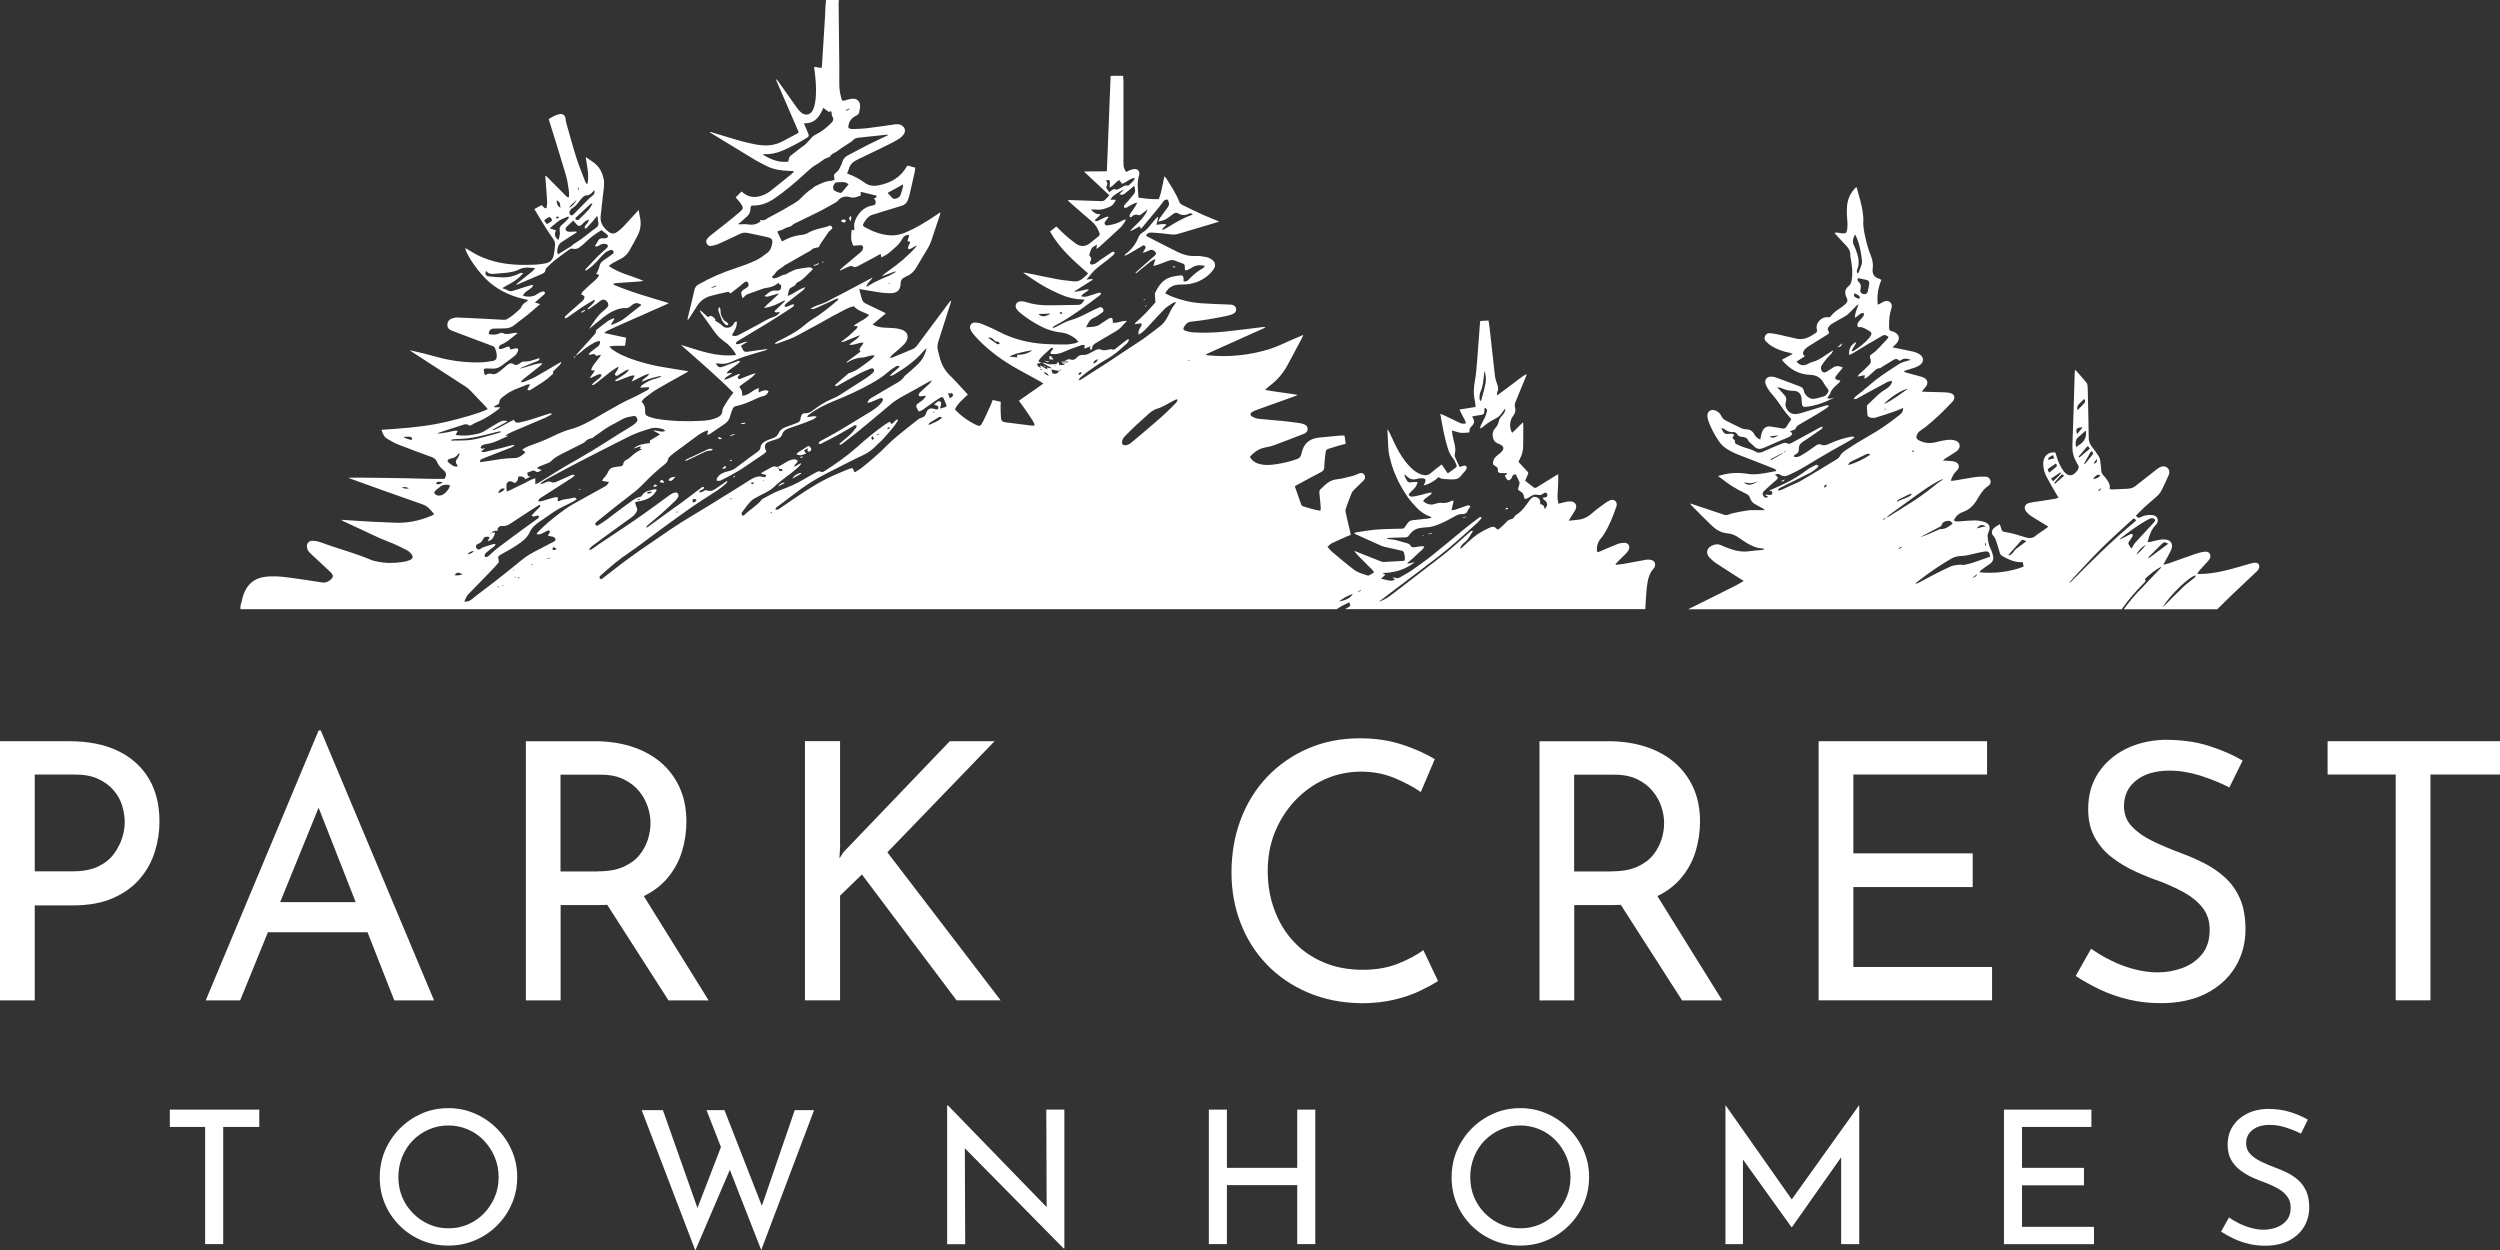 <?xml version="1.0" encoding="UTF-8"?>
<svg id="Layer_1" xmlns="http://www.w3.org/2000/svg" viewBox="0 0 473.45 236.81">
  <rect x="0" y="0" width="473.45" height="236.81" fill="#333333" stroke="none"/>
  <defs>
    <style>
      .cls-1 {
        fill: #fff;
      }
    </style>
  </defs>
  <g>
    <path class="cls-1" d="M13.1,140.37c3.57,0,6.63.6,9.16,1.8,2.53,1.2,4.49,2.93,5.87,5.19,1.38,2.26,2.07,5,2.07,8.21,0,1.95-.29,3.86-.88,5.74-.59,1.88-1.53,3.58-2.82,5.09-1.29,1.52-2.98,2.74-5.06,3.67s-4.62,1.39-7.6,1.39h-7.26v17.99H0v-49.08h13.1ZM13.78,165.01c1.95,0,3.55-.31,4.82-.92s2.26-1.41,2.99-2.41c.72-.99,1.24-2.01,1.56-3.05.32-1.04.47-2.01.47-2.92,0-.99-.16-2.02-.47-3.09-.32-1.06-.85-2.04-1.6-2.92s-1.72-1.61-2.92-2.17c-1.2-.57-2.68-.85-4.45-.85h-7.6v18.33h7.2Z"/>
    <path class="cls-1" d="M38.96,189.45l21.38-51.11h.41l21.45,51.11h-7.53l-16.02-40.79,4.68-3.05-17.85,43.85h-6.52,0ZM51.52,170.85h18.26l2.17,5.7h-22.33l1.9-5.7Z"/>
    <path class="cls-1" d="M112.61,140.37c2.49,0,4.79.33,6.89.98,2.1.66,3.94,1.63,5.5,2.92s2.78,2.88,3.67,4.79c.88,1.9,1.32,4.07,1.32,6.52,0,1.95-.28,3.85-.85,5.7-.57,1.86-1.49,3.54-2.78,5.06s-2.99,2.74-5.09,3.67-4.72,1.39-7.84,1.39h-7.26v18.06h-6.58v-49.08h13.03-.01ZM113.29,165.01c1.95,0,3.56-.29,4.85-.88,1.29-.59,2.3-1.35,3.02-2.27.72-.93,1.24-1.91,1.56-2.95s.47-2.06.47-3.05-.17-2.01-.51-3.05c-.34-1.04-.88-2.02-1.63-2.95s-1.72-1.68-2.92-2.27c-1.2-.59-2.66-.88-4.38-.88h-7.6v18.33h7.13v-.03ZM121.37,168.81l12.83,20.64h-7.6l-13.1-20.43,7.87-.2h0Z"/>
    <path class="cls-1" d="M159.11,160.12l-.14,2.44.81-1.22,20.09-20.97h8.48l-20.3,21.04,21.45,28.03h-8.35l-17.92-23.83-4.14,4.01v19.82h-6.65v-49.08h6.65v19.75h.02Z"/>
    <path class="cls-1" d="M272.33,185.78c-.81.54-1.92,1.15-3.33,1.83-1.4.68-3.04,1.25-4.92,1.7s-3.95.68-6.21.68c-3.76-.05-7.16-.72-10.22-2.04-3.05-1.31-5.66-3.1-7.81-5.36s-3.79-4.88-4.92-7.84c-1.13-2.96-1.7-6.12-1.7-9.47,0-3.67.59-7.05,1.77-10.15,1.18-3.1,2.86-5.79,5.06-8.08,2.19-2.28,4.77-4.06,7.74-5.33,2.96-1.27,6.21-1.9,9.74-1.9,2.94,0,5.61.4,8.01,1.19,2.4.79,4.46,1.71,6.18,2.75l-2.65,6.24c-1.36-.95-3.01-1.83-4.96-2.65-1.95-.81-4.07-1.22-6.38-1.22s-4.66.48-6.79,1.43c-2.13.95-4,2.29-5.63,4-1.63,1.72-2.91,3.71-3.84,5.97s-1.39,4.73-1.39,7.4.42,5.08,1.26,7.36c.84,2.29,2.04,4.28,3.6,5.97,1.56,1.7,3.45,3.02,5.67,3.97s4.71,1.43,7.47,1.43c2.49,0,4.71-.38,6.65-1.15,1.95-.77,3.55-1.63,4.82-2.58l2.78,5.84h0Z"/>
    <path class="cls-1" d="M304.57,140.37c2.49,0,4.79.33,6.89.98,2.1.66,3.94,1.63,5.5,2.92s2.78,2.88,3.67,4.79c.88,1.9,1.32,4.07,1.32,6.52,0,1.95-.28,3.85-.85,5.7-.57,1.86-1.49,3.54-2.78,5.06s-2.99,2.74-5.09,3.67-4.72,1.39-7.84,1.39h-7.26v18.06h-6.58v-49.08h13.03-.01ZM305.25,165.01c1.95,0,3.56-.29,4.85-.88,1.29-.59,2.3-1.35,3.02-2.27.72-.93,1.24-1.91,1.56-2.95s.47-2.06.47-3.05-.17-2.01-.51-3.05c-.34-1.04-.88-2.02-1.63-2.95s-1.72-1.68-2.92-2.27c-1.2-.59-2.66-.88-4.38-.88h-7.6v18.33h7.13v-.03ZM313.32,168.81l12.83,20.64h-7.6l-13.1-20.43,7.87-.2h0Z"/>
    <path class="cls-1" d="M344.41,140.37h31.9v6.31h-25.32v14.93h22.6v6.38h-22.6v15.14h26.27v6.31h-32.85v-49.08h0Z"/>
    <path class="cls-1" d="M422.2,149.13c-1.67-.86-3.51-1.61-5.5-2.24s-3.94-.95-5.84-.95c-2.62,0-4.72.61-6.28,1.83-1.56,1.22-2.34,2.85-2.34,4.89,0,1.54.51,2.84,1.53,3.9s2.33,1.98,3.94,2.75c1.61.77,3.31,1.49,5.12,2.17,1.49.54,2.99,1.19,4.48,1.93,1.49.75,2.84,1.66,4.04,2.75s2.15,2.42,2.85,4,1.05,3.53,1.05,5.84c0,2.63-.64,5-1.93,7.13-1.29,2.13-3.13,3.8-5.53,5.02s-5.27,1.83-8.62,1.83c-2.13,0-4.17-.24-6.14-.71-1.97-.48-3.79-1.12-5.46-1.93-1.67-.81-3.17-1.65-4.48-2.51l2.92-5.16c1.09.77,2.33,1.51,3.73,2.21s2.87,1.26,4.41,1.66c1.54.41,3.03.61,4.48.61,1.58,0,3.12-.27,4.62-.81s2.74-1.4,3.73-2.58c.99-1.18,1.49-2.74,1.49-4.68,0-1.63-.44-3.01-1.32-4.14s-2.04-2.09-3.46-2.89c-1.43-.79-2.98-1.5-4.65-2.14-1.58-.54-3.16-1.18-4.72-1.9s-3.01-1.59-4.34-2.61c-1.34-1.02-2.42-2.27-3.26-3.77-.84-1.49-1.26-3.3-1.26-5.43,0-2.58.62-4.83,1.87-6.75,1.24-1.92,2.95-3.44,5.12-4.55,2.17-1.11,4.66-1.71,7.47-1.8,3.17,0,5.96.38,8.38,1.15,2.42.77,4.56,1.7,6.41,2.78l-2.51,5.09h0Z"/>
    <path class="cls-1" d="M440.8,140.37h32.65v6.31h-13.17v42.76h-6.58v-42.76h-12.9v-6.31Z"/>
    <path class="cls-1" d="M32.15,210.14h16.95v3.28h-6.83v22.19h-3.42v-22.19h-6.69v-3.28h-.01Z"/>
    <path class="cls-1" d="M71.92,222.89c0-1.76.33-3.43,1-5s1.6-2.96,2.8-4.17c1.2-1.21,2.58-2.15,4.14-2.84,1.56-.68,3.25-1.02,5.06-1.02s3.43.34,5,1.02c1.57.68,2.96,1.63,4.17,2.84,1.21,1.21,2.15,2.6,2.84,4.17.68,1.57,1.02,3.25,1.02,5.04s-.34,3.46-1.02,5.04c-.68,1.57-1.62,2.95-2.82,4.14s-2.58,2.11-4.16,2.78c-1.57.67-3.25,1-5.04,1s-3.49-.33-5.06-.99c-1.56-.66-2.94-1.58-4.14-2.77s-2.13-2.56-2.8-4.12c-.67-1.56-1-3.27-1-5.13h.01ZM75.44,222.89c0,1.36.24,2.62.72,3.79.48,1.16,1.16,2.19,2.04,3.08s1.89,1.59,3.03,2.1c1.14.51,2.38.76,3.72.76s2.58-.25,3.72-.76c1.14-.5,2.14-1.2,2.99-2.08.86-.88,1.53-1.91,2.03-3.08s.74-2.43.74-3.77-.25-2.63-.74-3.8-1.17-2.21-2.03-3.12c-.86-.9-1.87-1.61-3.03-2.11s-2.4-.76-3.72-.76-2.59.26-3.75.78-2.17,1.22-3.03,2.11-1.52,1.93-1.99,3.12-.7,2.44-.7,3.75h0Z"/>
    <path class="cls-1" d="M121.52,210.24h4.02l6.87,19.45-.6-.21,5.04-13.07,1.59,4.62-6.76,15.78-10.15-26.56h0ZM133.82,210.24h3.38l7.5,19.2-.74-.14,6.55-19.06h3.66l-10.01,26.49-10.36-26.49h.02Z"/>
    <path class="cls-1" d="M201.42,236.42l-19.69-19.97.99.25.07,18.92h-3.42v-26.25h.18l19.45,20.04-.78-.18-.07-19.09h3.42v26.28h-.15Z"/>
    <path class="cls-1" d="M249.09,210.14v25.47h-3.42v-11.17h-13.32v11.17h-3.42v-25.47h3.42v11.03h13.32v-11.03h3.42,0Z"/>
    <path class="cls-1" d="M274.91,222.89c0-1.76.33-3.43,1-5s1.6-2.96,2.8-4.17c1.2-1.21,2.58-2.15,4.14-2.84,1.56-.68,3.25-1.02,5.06-1.02s3.43.34,5,1.02c1.57.68,2.96,1.63,4.17,2.84,1.21,1.21,2.15,2.6,2.84,4.17.68,1.57,1.02,3.25,1.02,5.04s-.34,3.46-1.02,5.04c-.68,1.57-1.62,2.95-2.82,4.14s-2.58,2.11-4.16,2.78c-1.57.67-3.25,1-5.04,1s-3.49-.33-5.06-.99c-1.56-.66-2.94-1.58-4.14-2.77s-2.13-2.56-2.8-4.12c-.67-1.56-1-3.27-1-5.13h.01ZM278.43,222.89c0,1.36.24,2.62.72,3.79.48,1.16,1.16,2.19,2.04,3.08s1.89,1.59,3.03,2.1c1.14.51,2.38.76,3.72.76s2.58-.25,3.72-.76c1.14-.5,2.14-1.2,2.99-2.08.86-.88,1.53-1.91,2.03-3.08s.74-2.43.74-3.77-.25-2.63-.74-3.8-1.17-2.21-2.03-3.12c-.86-.9-1.87-1.61-3.03-2.11s-2.4-.76-3.72-.76-2.59.26-3.75.78-2.17,1.22-3.03,2.11-1.52,1.93-1.99,3.12-.7,2.44-.7,3.75h0Z"/>
    <path class="cls-1" d="M326.77,235.61v-26.28h.03l13.35,18.99-1.44-.32,13.35-18.67h.04v26.28h-3.42v-18.53l.25,1.73-9.58,13.6h-.07l-9.76-13.6.56-1.59v18.39h-3.31Z"/>
    <path class="cls-1" d="M379.51,210.14h16.56v3.28h-13.14v7.75h11.73v3.31h-11.73v7.86h13.63v3.28h-17.05v-25.47h0Z"/>
    <path class="cls-1" d="M435.73,214.68c-.87-.45-1.82-.83-2.85-1.16s-2.04-.49-3.03-.49c-1.36,0-2.45.32-3.26.95-.81.63-1.22,1.48-1.22,2.54,0,.8.26,1.47.79,2.03s1.21,1.03,2.04,1.43c.83.4,1.72.78,2.66,1.13.78.28,1.55.62,2.33,1s1.47.86,2.1,1.43c.62.56,1.12,1.26,1.48,2.08.36.82.55,1.83.55,3.03,0,1.36-.33,2.6-1,3.7-.67,1.1-1.63,1.97-2.87,2.61-1.25.63-2.74.95-4.47.95-1.1,0-2.17-.12-3.19-.37s-1.97-.58-2.84-1-1.64-.86-2.33-1.3l1.51-2.68c.56.4,1.21.78,1.94,1.14s1.49.65,2.29.86,1.57.32,2.33.32c.82,0,1.62-.14,2.4-.42s1.42-.73,1.94-1.34.78-1.42.78-2.43c0-.85-.23-1.56-.69-2.15s-1.06-1.09-1.8-1.5-1.54-.78-2.41-1.11c-.82-.28-1.64-.61-2.45-.99s-1.56-.83-2.25-1.36-1.26-1.18-1.69-1.96c-.43-.78-.65-1.71-.65-2.82,0-1.34.32-2.51.97-3.51s1.53-1.78,2.66-2.36,2.42-.89,3.88-.93c1.64,0,3.09.2,4.35.6,1.26.4,2.37.88,3.33,1.44l-1.3,2.64h-.03Z"/>
  </g>
  <g>
    <path class="cls-1" d="M158.86,0c-.01.27-.04.54-.04.81.04,4.07.09,8.15.13,12.22.01,1.17-.04,2.34.02,3.51.03.69.18,1.38.35,2.05.14.55.28.56.83.39.47-.14.95-.28,1.44-.29.7-.01,1.26.51,1.29,1.22.02.48-.1.98-.19,1.45-.03.15-.2.28-.32.41-.04.05-.11.08-.17.1-.95.45-1.52,1.16-1.55,2.29.28.3.71.28,1.09.27.83-.02,1.67-.05,2.49-.15,1.76-.22,3.52-.48,5.28-.73.41-.06.81-.04,1.18.16.7.38.91,1.11.44,1.76-.22.3-.51.58-.82.78-.59.37-1.2.71-1.83,1.02-1.96.96-3.92,1.93-5.89,2.85-.89.42-1.63.92-1.86,1.95-.06.25-.2.49-.3.7.06.08.07.14.11.15,1.19.39,2.26,1,3.27,1.72.79.57,1.68.64,2.58.46,2.29-.45,4.18-1.5,5.36-3.61.02-.04.06-.06.14-.14.44.12.91.25,1.45.41-.06.4-.1.78-.18,1.14-.3,1.36-.61,2.72-.93,4.07-.07.3-.2.6-.3.9-.19.58-.58.93-1.17,1.1-1.34.39-2.67.81-4,1.22-.43.13-.85.32-1.28.41-.94.19-1.43.88-1.89,1.61-.25.41-.21.6.21.83,1.51.83,3.1,1.44,4.85,1.53,1.03.06,2.01-.19,2.95-.59,1.85-.79,3.56-1.83,5.23-2.94.39-.26.78-.52,1.27-.85-.05.26-.07.42-.12.57-.54,1.62-1.07,3.25-1.62,4.86-.14.4-.31.8-.52,1.17-.77,1.32-1.57,2.63-2.35,3.94-.42.69-.97,1.24-1.73,1.55-.17.07-.31.18-.48.25-.49.23-.71.57-.72,1.16-.03,1.26-.66,1.82-1.93,1.84-1.43.02-2.82-.28-4.21-.51-.53-.09-1.05-.18-1.7-.29.13.51.21.91.33,1.31.34,1.19.35,1.19,1.46,1.72,1.05.51,2.1,1.01,3.26,1.57-.85.72-1.64,1.4-2.52,2.13.67.37,1.32.51,1.98.57.72.06,1.44.05,2.16.12.44.04.9.12,1.32.26,1.2.4,1.53,1.42.78,2.45-.27.38-.63.7-.98,1.02-.5.45-1.03.88-1.53,1.32-.18.16-.33.34-.44.62.19-.05.38-.08.56-.16,1.29-.53,2.58-1.05,3.86-1.61.29-.13.55-.39.74-.65,2.01-2.68,4.01-5.38,6.01-8.07.12-.16.24-.31.45-.44-.05.18-.08.35-.14.53-.76,2.4-1.52,4.8-2.3,7.2-.22.66-.26,1.31-.04,1.98.09.28.15.56.22.85.32,1.39.92,2.61,1.96,3.62,1.05,1.02,2.01,2.12,3.01,3.19.14.14.26.3.42.48-.91.84-1.86,1.61-2.44,2.75.15.18.28.37.44.52,1,.95,2.12,1.74,3.36,2.36.85.43,1.01.41,1.45-.42.57-1.09,1.05-2.23,1.57-3.36.11-.24.19-.5.32-.84.51.11,1,.22,1.54.34-.02.26-.04.48-.04.7.01.76,0,1.53.07,2.28.07.69.27.83.94.92,1.58.21,3.16.41,4.75.6.21.03.43,0,.71,0-.14-.68-.55-1.14-.86-1.64-.32-.52-.67-1.01-1.02-1.51-.35-.5-.71-.98-1.12-1.55,1.53-1.07,3.05-2.13,4.64-3.25-.24-.16-.41-.28-.6-.39-1.42-.78-2.84-1.56-4.26-2.34-2.77-1.54-5.32-3.38-7.53-5.65-.39-.4-.75-.84-1.1-1.28-.15-.19-.27-.42-.35-.65-.21-.62.17-1.24.82-1.25.42,0,.86.06,1.25.22,1.1.45,2.2.92,3.25,1.47,2.78,1.47,5.75,2.19,8.85,2.38,1.32.08,2.65.1,3.98.09.53,0,1.07-.12,1.6-.21.21-.04.4-.16.72-.29-.24-.26-.38-.48-.58-.63-.82-.62-1.73-1.05-2.77-1.15-1.29-.13-2.5-.52-3.66-1.1-1.42-.71-2.73-1.58-3.96-2.56-.28-.22-.55-.48-.74-.77-.43-.65-.05-1.42.74-1.46.4-.02.82.05,1.19.17,1.54.51,3.12.61,4.73.58,1.67-.04,3.33-.07,5-.08.64,0,.86-.46,1.2-.93-.14-.04-.24-.1-.33-.1-1.49-.02-2.9-.37-4.25-.96-1.15-.51-2.28-1.07-3.37-1.7-1.13-.65-2.19-1.41-3.28-2.13-.09-.06-.17-.13-.38-.3.33.04.49.05.66.08,1.98.41,3.96.84,5.95,1.21.97.18,1.96.24,2.94.37.73.09,1.32-.17,1.85-.64.28-.25.56-.51.91-.84-2.73-2.39-5.44-4.73-7.22-7.95.37-.3.76-.61,1.18-.95.16.15.31.28.44.41.97,1,2.02,1.92,3.15,2.75.95.7,1.85.73,2.77.01.55-.43,1.08-.88,1.63-1.31.25-.2.27-.42.16-.71-.32-.81-.72-1.53-1.41-2.1-1.35-1.13-2.65-2.3-3.98-3.46-.18-.16-.35-.32-.61-.56.22-.02.32-.04.42-.04,1.98.06,3.96.12,5.94.2.34.01.61-.07.83-.34.2-.24.42-.46.7-.76-1.55-1.5-3.14-2.91-4.8-4.5,1.52-.06,2.9,0,4.34-.05.24-6.03.47-12,.71-18.04.79-.08,1.54-.04,2.37-.03.02.34.06.65.06.95,0,5.22,0,10.45,0,15.67,0,.59.14,1.1.52,1.59.31-.15.6-.33.91-.43.29-.09.62-.17.91-.12.56.08.8.64.6,1.27-.43,1.35-.15,2.71-.1,4.12,1.3.21,2.54.34,3.84.3.57-1.37.72-2.83,1.08-4.33.14.16.25.25.32.36.92,1.47,1.9,2.9,2.52,4.53.09.24.37.45.62.57,1.27.63,2.55,1.24,3.84,1.83.84.38,1.7.71,2.55,1.06.14.06.28.13.51.24-.42.13-.74.23-1.06.32-2.24.66-4.49,1.32-6.72,2-.51.16-1,.14-1.52.07-1.11-.15-2.23-.25-3.35-.32-.44-.03-.91,0-1.19.54.07.07.14.16.23.2,1.92.98,3.83,1.99,5.77,2.94,1.08.53,2.21.83,3.45.75.64-.04,1.3.08,1.94.2.36.07.73.24,1.04.45.66.45.84,1.16.39,1.82-.33.49-.75.96-1.22,1.33-1.37,1.09-2.95,1.6-4.7,1.6-.49,0-1,.02-1.47.15-.78.21-1.38.7-1.8,1.52.38.19.7.39,1.05.53,1.83.74,3.73,1.2,5.69,1.35,1.73.13,3.46.17,5.19.24.25.01.5.01.74.06.43.09.7.37.76.76.06.36-.13.74-.53.93-.36.17-.75.31-1.15.39-1.19.24-2.38.48-3.58.67-1.09.18-2.18.32-3.28.44-.7.07-1.07.53-1.37,1.07-.16.29-.08.52.27.64.49.16,1,.29,1.51.32,2.07.13,4.14.05,6.2-.17,2.37-.25,4.73-.57,7.1-.85.12-.01.25,0,.4.09-3.74,1.68-7.48,3.36-11.34,5.1.2.09.29.16.37.17,3.99.4,7.92,0,11.74-1.18,1.5-.46,2.9-1.21,4.35-1.82.64-.27,1.27-.55,2.03-.87-.11.27-.17.43-.24.58-.9,1.69-1.79,3.38-2.7,5.06-.81,1.5-1.86,2.81-3.23,3.85-.34.25-.64.55-1.09.93,2.13.4,4.13.58,6.21.95-.2.1-.32.17-.45.21-2.37.85-4.74,1.69-7.11,2.55-.34.12-.67.26-.99.42-.51.27-.54.68-.03.96.37.2.79.34,1.21.39,1.56.17,3.14.27,4.7.43,1.05.11,2.1.25,3.14.4.26.04.53.13.77.23.38.15.63.42.63.87,0,.41-.23.67-.57.85-.06.03-.12.06-.19.08-1.87.72-3.73,1.45-5.61,2.14-.56.21-1.17.32-1.76.44-1.16.24-2.03.89-2.81,1.75.54.97,1.39,1.32,2.35,1.48.97.16,1.93.03,2.89-.12,1.27-.2,2.51-.5,3.72-.95.47-.18.7-.46.8-.96.4-1.99,1.48-2.93,3.51-3.11,1.3-.11,2.6-.24,3.9-.36.22-.02.45,0,.75,0,.07.5.15.99.23,1.55-.5.13-.95.25-1.39.38-.63.18-1.25.38-1.87.57-.34.1-.52.32-.55.68-.09.92-.24,1.83-.25,2.75,0,.54-.22.79-.67,1.02-1.42.73-2.82,1.5-4.23,2.26-.21.12-.42.24-.68.39.2.6.4,1.17.6,1.73.18.53.38,1.06.56,1.59.08.22.16.4.42.48,1.05.32,2.09.66,3.26.84.03-.23.08-.42.07-.6-.07-.87-.13-1.75-.25-2.62-.06-.42.01-.74.36-1.01.23-.18.43-.4.64-.6.66-.61,1.36-1.03,2.31-1.13,1.02-.11,2.03-.41,3.03-.65.34-.08.68-.23,1-.39.47-.23.82-.22,1.1.1.28.32.27.81-.07,1.16-.57.58-1.17,1.12-1.74,1.7-.2.2-.42.43-.52.68-.4.98-.78,1.96-1.12,2.96-.09.25-.05.58.01.85.26,1.21.56,2.41.84,3.61.03.15.06.3.09.52-.24.09-.47.16-.69.26-.94.42-1.89.83-2.82,1.28-.31.15-.56.42-.9.68.31.36.53.68.81.92,1.45,1.21,2.87,2.46,4.4,3.57.67.49,1.56.67,2.36.97.11.04.27,0,.38-.05.29-.16.57-.35.89-.55-.34-.57-.84-.92-1.25-1.36-.43-.46-.89-.9-1.33-1.34-.42-.42-.85-.85-1.2-1.36.18.07.37.13.55.2,1.44.57,2.88,1.15,4.33,1.72.25.1.52.19.78.18,1.19-.05,2.38-.13,3.57-.2.11,0,.21-.05.34-.08.1-.55-.03-1.05-.16-1.54-.04-.13-.23-.28-.38-.31-.85-.21-1.71-.39-2.56-.58-.42-.1-.85-.15-1.24-.32-1.71-.75-3.41-1.53-5.1-2.3-.04-.02-.06-.06-.14-.15.15-.05.28-.11.42-.13,1.2-.18,2.4-.4,3.61-.51,1.34-.11,2.7-.12,4.05-.17,1.61-.06,1.12.22,2.06-1.08.27-.37.59-.51,1.01-.55.96-.09,1.92-.2,2.88-.31.19-.02.37-.09.68-.17-.21-.12-.29-.19-.39-.22-.95-.35-1.76-.92-2.45-1.64-.6-.63-1.2-1.29-1.7-2-1.68-2.43-2.92-5.06-3.52-7.97-.11-.53-.16-1.07-.19-1.6-.07-1.05-.1-2.11-.15-3.31.15.22.25.33.3.45.44.91.86,1.83,1.3,2.74.73,1.48,1.61,2.86,2.79,4.04.61.61,1.29,1.12,2.13,1.37.62.19,1.17.17,1.69-.3.64-.56,1.34-1.06,2.06-1.63.39.57.75,1.1,1.16,1.7.54-.4,1.04-.76,1.54-1.13.21-.16.16-.37.08-.55-.2-.42-.38-.88-.67-1.24-.47-.57-.76-1.22-.97-1.91-.64-2.09-1.02-4.23-1.4-6.47.28.12.48.19.68.28,1,.47,1.99.94,2.98,1.43.39.19.76.26,1.23.07-.31-.89-.89-1.65-1.25-2.58,1.02-.16,2.01-.32,3.05-.49-.05-.4-.05-.76-.13-1.1-.32-1.34-.23-2.66.02-4.01.2-1.12.29-2.27.38-3.42.2-2.47.37-4.93.56-7.4,0-.09.03-.17.06-.35.5-.03,1-.06,1.56-.09.08.55.15,1.03.21,1.52.33,2.99.65,5.99,1,8.98.07.57.26,1.14.46,1.68.17.45.21.86.02,1.3-.09.2-.13.42-.1.72.46-.33.92-.67,1.37-1,.47-.35.94-.7,1.4-1.05.47-.35.93-.71,1.4-1.06.46-.35.93-.69,1.48-.97-.05.16-.1.32-.16.48-.65,1.6-1.31,3.21-1.97,4.81-.14.34-.21.66-.1,1.04.18.6.02,1.14-.37,1.64-.66.85-.75,2.12-.19,3.19.72-.6,1.31-1.33,2.09-2,.02.29.04.46.04.62,0,1.22-.03,2.43-.02,3.65,0,.94-.17,1.83-.63,2.66-.1.17-.16.36-.25.58.43.46.84.9,1.25,1.35.81.87.66.6.28,1.54-.08.2-.17.41-.28.67.55.42,1.08.83,1.6,1.25.25.2.46.08.67-.05,1.07-.66,2.14-1.33,3.21-1.99.22-.14.45-.27.78-.47.03,1.03-.01,1.94-.06,2.85-.05.92-.19,1.83.13,2.76.39-.1.75-.22,1.13-.3.35-.07.71-.14,1.07-.14.96,0,1.42.75.97,1.61-.24.46-.54.88-.81,1.32-.13.21-.25.41-.44.73.45-.05.77-.08,1.09-.11.13-.01.27-.04.4-.05,1.17-.06,2.13-.52,3-1.32.78-.71,1.67-1.3,2.52-1.93.25-.18.53-.34.82-.46.35-.14.71-.13,1.01.15.27.26.3.59.22.94,0,.02-.01.04-.02.06-.65,1.87-1.36,3.72-2.44,5.4-.21.32-.46.61-.69.91-.48.62-.63,1.33-.56,2.1,0,.04.02.09.04.13.02.04.06.07.13.16.2-.08.41-.18.63-.27,1.04-.44,2.06-.89,3.11-1.3.39-.15.83-.23,1.25-.24.8-.01,1.21.69.82,1.4-.14.25-.33.48-.53.69-.49.5-.99.98-1.49,1.47-.15.15-.29.32-.44.48l.05.14c.47-.06.95-.09,1.41-.17,1.46-.26,2.91-.55,4.38-.8.3-.05.63-.03.93.05.65.16.9.78.61,1.37-.03.06-.06.13-.1.17-.97,1-1.19,2.31-1.35,3.6-.17,1.38-.2,2.78-.29,4.17h-56.86c.21-.12.42-.25.63-.37.42-.25.44-.33.14-.93-.82.4-1.63.81-2.39,1.31H45.54c0-.23,0-.45,0-.68.05-.17.11-.34.16-.51.14-.54.24-1.1.43-1.63.68-1.83,1.93-3,3.92-3.29,1.57-.23,3.15-.09,4.71.12,2.07.28,4.14.58,6.2.92.59.1,1.06-.06,1.5-.4.75-.59.76-.97.07-1.61-1.25-1.17-2.5-2.34-3.75-3.5-.34-.32-.59-.68-.65-1.15-.09-.69.32-1.21,1.01-1.23.37-.01.76.05,1.13.15.54.15,1.06.36,1.59.55,2.8.98,5.67,1.75,8.41,2.92.37.16.77.23,1.17.32,1.58.34,3.18.31,4.77.09.48-.07.98-.19,1.43-.38.55-.23.65-.69.27-1.14-.23-.27-.5-.54-.81-.7-.87-.46-1.76-.89-2.67-1.29-.8-.35-1.64-.62-2.44-.98-2.31-1.06-4.61-2.14-6.91-3.22-.14-.07-.28-.16-.5-.29,2.07.13,4.02.26,5.97.37,1.33.07,2.65.09,3.98.17,2.5.15,4.88-.34,7.17-1.3.16-.07.3-.17.52-.29-.64-.82-1.21-1.54-2.24-1.89-4.61-1.59-9.19-3.27-13.79-4.91-.07-.03-.13-.08-.2-.12,3.07-.04,6.1.04,9.14.07,3.03.03,6.06.2,9.08.14.06-.15.09-.24.13-.32.24-.55.11-.93-.36-1.34-.49-.42-.98-.93-1.21-1.51-.25-.63-.67-.84-1.2-1.03-.19-.07-.38-.13-.57-.2-1.87-.7-3.76-1.37-5.62-2.11-.73-.29-1.41-.7-2.08-1.1-.61-.36-.83-1-1.06-1.67,3.48-.24,6.89-.47,10.26-1.09,3.43-.64,8.93-2.21,9.86-2.85-.14-.17-.27-.35-.43-.51-.96-1.01-1.92-2.03-2.89-3.03-.26-.27-.57-.51-.89-.72-3.34-2.17-6.68-4.33-10.03-6.5-.19-.12-.37-.26-.55-.38,1.64.34,3.23.73,4.8,1.18,2.85.82,5.76,1.21,8.73,1.12.74-.02,1.47-.14,2.21-.26.31-.05.63-.19.72-.54.16-.64-.06-1.24-.27-1.84-.14-.42-.52-.47-.85-.59-2.44-.92-4.88-1.84-7.32-2.76-.61-.23-.87-.58-.87-1.14,0-.52.3-.97.86-1.17.31-.11.66-.2.99-.19,1.53.05,3.05.13,4.58.21,1.39.07,2.78.16,4.18.22.22.01.47,0,.66-.11.98-.53,1.78-1.29,2.58-2.04.05-.04.08-.11.1-.17.22-.49.56-.86,1.04-1.11.1-.05.16-.17.3-.33-2.76-.53-5.2-1.55-7.29-3.32-1.91-1.62-4.34-5.02-4.62-6.51.39.23.77.43,1.13.66,1.36.86,2.83,1.46,4.39,1.87,2.6.69,5.25.74,7.91.61.56-.03,1.11-.14,1.67-.22.91-.13,1.47-.67,1.66-1.55.14-.63.19-1.29.26-1.93.05-.4-.08-.75-.3-1.08-.52-.76-1.05-1.52-1.54-2.3-.7-1.12-1.37-2.26-2.08-3.44.51-.28.95-.52,1.37-.74.33.22.42.64.92.58.05-.44.16-.88.13-1.32-.08-1.39-.21-2.78-.31-4.17-.02-.22-.04-.45-.05-.67.3.14.46.33.63.51,1.06,1.07,2.12,2.15,3.18,3.21.16.16.31.39.68.37,0-.37.05-.74,0-1.08-.15-1-.26-2.02-.54-2.98-.98-3.34-2.03-6.66-3.06-9.99-.08-.25-.16-.5-.24-.76.67-.4,1.28-.78,1.99-.93.66-.14,1.1.17,1.2.82.04.27.05.54.13.8.62,2.18,1.21,4.38,1.89,6.54.48,1.52,1.09,3,1.66,4.49.08.2.13.47.46.58.38-1.71-.06-3.33-.32-5.11.53.36.96.64,1.37.93,1.11.77,1.74,1.84,2.02,3.16.21.97.02,1.93-.09,2.88-.16,1.41-.32,2.81-.47,4.22-.13,1.22.46,2.12,1.36,2.85.74.6,1.19.59,1.93.02.34-.26.67-.53.97-.84.8-.85,1.59-1.72,2.38-2.58.16-.18.32-.35.56-.62.11.6.19,1.08.28,1.56.21,1.1.07,2.16-.42,3.16-.52,1.05-1.1,2.06-1.68,3.08-.38.66-.93,1.14-1.62,1.48-.55.27-1.08.56-1.6.86-.2.11-.37.28-.62.48,2.07,1.42,4.43,1.85,6.58,2.81-.34.07-.67.11-1,.13-1.39.1-2.78.19-4.17.29-.18.01-.35.09-.52.13,0,.05,0,.11,0,.16,3.36,1.44,6.88,2.4,10.49,3.5-.31.16-.48.25-.66.33-3,1.33-6.01,2.65-9.01,3.98-.72.32-1.43.66-2.14,1-.13.06-.22.18-.42.35,1.44.31,2.77.6,4.13.89-.07.54-.13,1.02-.19,1.53-.99.04-1.93-.09-3.02.14.31.28.49.49.7.63.49.32.98.64,1.51.89,1.79.86,3.69,1.43,5.61,1.9,1.46.36,2.96.56,4.44.82.87.15,1.74.29,2.76.45-.33.2-.51.33-.7.43-1.71.96-3.43,1.88-5.12,2.88-.87.51-1.67,1.14-2.47,1.75-.24.18-.39.46-.59.71.56.53.73,1.12.66,1.78-.05.53.19.87.67,1.03.49.16.98.33,1.49.42,2.85.48,5.73.53,8.61.38.98-.05,1.97-.19,2.89-.61.54-.25.95-.58.98-1.25,0-.22.07-.46.18-.64.36-.62.75-1.22,1.14-1.82.22-.33.48-.63.77-1-3.17-3.17-6.54-6.04-9.94-9.06,1.83.55,3.48,1.12,5.18,1.53,1.69.41,3.43.57,5.23.4-.05-.17-.05-.26-.09-.33-.55-.83-1.18-1.6-2-2.17-.71-.5-1.34-1.06-1.84-1.76-.9-1.24-1.79-2.48-2.68-3.73-.08-.11-.13-.24-.19-.37l.11-.09c.46.41.92.82,1.4,1.25.32-.2.64-.35.97,0,.21.22.59.35.38.68.37.23.7.42,1.02.65.18.13.33.31.51.45.58.45,1.54.26,1.91-.36.14-.23.21-.56.67-.56.1,1.01-.45,1.77-.93,2.57.51.28.91.16,1.29-.04,1.18-.62,2.35-1.24,3.52-1.87,1.01-.54,1.96-1.18,3.07-1.53.46-.14.9-.43,1.21-.88-.35-.16-.71.23-1.04-.21.67-.63,1.34-1.27,2.01-1.9l-.11-.15c-.41.21-.81.43-1.23.62-.43.2-.86.39-1.31.53-.43.13-.88.2-1.32.29.41-.52.89-.92,1.36-1.34.47-.42.93-.86,1.39-1.29-.03-.04-.05-.08-.08-.12-.4.13-.8.27-1.21.37-.41.1-.81.38-1.39.11.27-.2.47-.33.64-.49.47-.45.99-.62,1.66-.54.71.09.99-.32.83-1.15-.35.18-.3-.19-.43-.34-.23.16-.43.33-.65.46-.25.14-.52.24-.79.33-.21.07-.43.11-.65.15-.28.06-.57.08-.84.17-.79.27-1.56.58-2.34.85-.49.17-1,.29-1.3.77-.05.08-.18.11-.28.16-.39-1.12-.34-1.27.61-1.83.13-.08.28-.16.39-.27.21-.21.21-.63,0-.87-.22-.25-.46-.12-.66.03-.27.2-.51.44-.78.65-.61.49-1.23.97-1.85,1.45-.3-.49-.66-.27-.95-.21-.97.2-1.93.42-2.88.69-1.04.3-1.87.93-2.46,1.85-.5.77-.99,1.56-1.49,2.33-.09.13-.2.25-.3.38-.04-.17-.02-.3.01-.43.43-1.77.87-3.54,1.27-5.31.11-.48.34-.78.76-1.02,2.21-1.27,4.54-2.27,6.97-3.06,1.32-.43,2.63-.92,3.89-1.5.78-.36,1.48-.92,2.19-1.44.44-.33.68-.81.82-1.36.27-1.11.17-1.36-.95-1.63-1.22-.3-2.46-.52-3.69-.78-.53-.11-1,0-1.49.24-1.33.66-2.68,1.28-4.03,1.88-.4.18-.86.27-1.3.35-.36.07-.66-.11-.84-.44-.17-.31-.14-.62.07-.89.19-.25.41-.48.66-.67.97-.77,1.95-1.52,2.92-2.29.9-.72,1.79-1.44,2.66-2.19.65-.56.65-.77.17-1.49-.21-.32-.48-.59-.72-.89-.1-.12-.2-.23-.3-.33.38-.38.74-.74,1.12-1.11.07.06.15.11.21.16.9.78,1.92,1.03,3.08.77.76-.17,1.46-.48,2.07-.95,1.42-1.1,2.81-2.24,4.21-3.38.13-.1.23-.25.34-.38-.08-.05-.12-.1-.16-.1-.22-.01-.45-.01-.67-.02-1.51-.07-3.01-.23-4.38-.96-.68-.36-1.37-.68-2.03-1.07-2.81-1.7-5.61-3.41-8.42-5.12-.07-.04-.16-.05-.24-.07l.13-.16c1.12.34,2.23.67,3.35,1.01,1.78.55,3.57,1.07,5.42,1.39,1.69.29,3.31.2,4.85-.62.87-.47,1.75-.92,2.62-1.39.15-.08.29-.2.46-.32-1.46-3.38-2.91-6.73-4.36-10.08.24.12.38.29.51.48,1.18,1.67,2.35,3.35,3.55,5.02.23.32.51.64.82.88.79.6,1.69.39,2.14-.5.2-.39.34-.84.41-1.28.3-1.68.23-3.36.06-5.04-.06-.61-.14-1.23-.22-1.89.53.08.96.15,1.41.22.04-.22.07-.35.08-.48.2-3.17.39-6.33.59-9.5C156.26,1.93,156.35.96,156.43,0c.81,0,1.62,0,2.43,0ZM147.48,88.78c.06-.41-.15-.15-.28-.07.1.02.2.03.3.05-.04.27.09.44.34.47.19.03.35-.06.31-.38-.22-.02-.44-.05-.67-.07ZM200.58,70.25c-.47-.09-.94-.17-1.46-.27.13.31,0,.63.33.76.44.17.88-.02,1.12-.51.14-.03.35.09.35-.29-.14.13-.24.22-.33.31ZM198.19,69.55q.58.23,1.03.18c-.66-.37-1.26-.71-1.86-1.04.24.04.51.02.73.12.63.3,1.28.17,1.92.13.06,0,.18-.08.18-.11-.04-.39.22-.11.33-.16.03.15.06.29.1.51.36-.16.76.13,1.08-.27-.24-.05-.43-.08-.62-.12,0-.05.01-.11.02-.16h1.17v-.16h-1.48c.38-.1.84-.03,1.11-.23.31-.23.53-.25.85-.15.48.16.86,0,1.18-.38.29-.35.73-.52,1.13-.49.52.05.92-.13,1.34-.35.34-.18.68-.35,1.02-.53.37-.21.73-.28,1.15-.11.28.11.62.12.92.08.44-.06.85-.3,1.31-.08.09.04.26-.05.37-.12.3-.23.59-.48.88-.71.47-.37.95-.75,1.44-1.11.05-.04.16.01.36.03-.16.27-.23.52-.39.67-.85.76-1.68,1.56-2.61,2.23-.94.68-2.01,1.19-2.97,1.84-1.15.78-2.3,1.57-3.34,2.5-.1.09-.15.23-.3.48.24-.07.35-.08.44-.13,1.67-1.06,3.33-2.12,4.99-3.2,1.15-.75,2.28-1.53,3.42-2.28,1.12-.74,2.27-1.45,3.38-2.22,1.05-.74,2.04-1.55,3.07-2.31.71-.52,1.22-1.19,1.61-1.96.42-.82.76-1.68,1.39-2.38.06-.07.08-.19.15-.37-.23.07-.4.08-.51.16-.56.38-1.17.71-1.64,1.17-1.08,1.08-2.1,2.22-3.13,3.35-.53.57-1.06,1.13-1.78,1.52-.09-.54-.02-.84.31-1.35.15-.24.36-.46.18-.82-.4.06-.78.11-1.16.17-.02-.04-.04-.09-.06-.13.69-.65,1.41-1.28,2.07-1.96.67-.69,1.29-1.43,1.85-2.04-.05-.63-.09-1.13-.12-1.62,0-.06.04-.13.07-.19.42-.9.91-1.73,1.74-2.36.92-.7,1.98-.8,3.04-.94.39-.05.58.16.59.56,0,.19,0,.38,0,.58.39.06.68-.04.91-.28.82-.87,1.71-1.65,2.77-2.23.13-.07.21-.23.38-.42-.86-.19-1.57-.21-2.26.2-.33.2-.66.39-1,.55-.15.07-.33.07-.49.1-.03-.17-.09-.33-.08-.5.02-.6,0-.66-.59-.89-.34-.13-.7-.21-1.01-.37-.53-.28-1.03-.25-1.56-.04-.65.25-1.3.5-1.96.74-.22.08-.45.12-.83.22.15-.49.25-.84.39-1.32-.83.31-1.34.85-1.91,1.29-.59.46-1.17.95-1.76,1.42-.03-.04-.06-.07-.1-.11.09-.09.16-.18.26-.26,1.13-1,2.26-1.99,3.39-2.99.32-.28.33-.49.03-.78-.29-.28-.62-.41-1.04-.22-.38.17-.76.39-1.28.46.14-.22.22-.35.3-.48.14-.25.39-.53.15-.79-.26-.29-.53,0-.77.14-.84.49-1.67.98-2.51,1.46-.19.11-.39.18-.59.26.01-.16.07-.25.15-.31,1.1-.83,1.94-1.87,2.45-3.16.16-.41.42-.75.81-.96.56-.32.98-.78,1.38-1.28.35-.44.71-.88,1.07-1.3.12-.14.28-.24.42-.36.03.02.06.05.1.07-.12.46-.24.91-.37,1.43.69-.06,1.28-.25,1.89-.08-.14.45-.74.5-.76,1.11.45-.25.82-.44,1.18-.65.37-.22.73-.45,1.09-.67.39-.23.78-.45,1.18-.65.38-.2.76-.39,1.15-.56.37-.16.76-.28,1.17-.43-.31-.37-.6-.24-.86-.12-.65.29-1.27.26-1.87-.1-.34-.21-.64-.16-.94.06-.36.27-.73.53-1.08.8-.49.37-1.05.52-1.8.68.17-.35.24-.57.36-.74.46-.64.93-1.27,1.4-1.9.24-.32.38-.64.23-1.06-.08-.21-.1-.49-.37-.48-.2,0-.44.12-.57.27-.31.35-.55.77-.85,1.13-1.11,1.36-2.23,2.71-3.36,4.05-.04.04-.11.06-.16.09-.04-.16-.08-.29-.12-.47-.7.26-1.23.76-1.94.89,1.21-1.3,2.7-2.35,3.39-4.08-.41.24-.75.55-1.11.83-.17.13-.44.32-.57.26-.6-.26-1.03-.04-1.45.35-.04.04-.12.02-.2.03-.23-.28-.06-.52.08-.73.28-.44.58-.86.87-1.29.13-.19.23-.41.42-.75-.6.08-.94.35-1.31.52-.39.17-.7.58-1.19.43-.13-.39.14-.57.33-.78.5-.58,1.02-1.14,1.48-1.75.35-.46.33-.99.07-1.6-.23.21-.41.37-.59.52-.4.33-.79.66-1.2.98-.28.21-.6.24-1.01.1.36-.35.66-.65.97-.95-1.56.75-2.41,1.4-2.64,1.98h1.02c-.25.61-.58,1.08-1.1,1.31-.8.35-1.62.67-2.54.56-.32-.04-.65,0-1.08,0,.52.57,1.02.93,1.75.87,0,.04.02.09.02.13-.35.34-.7.68-1.07,1.04.3.27.53.11.74.02.45-.2.89-.43,1.34-.63.14-.06.31-.07.46-.1.03.04.05.09.08.13-.17.22-.34.45-.52.67-.15.2-.32.39-.16.66.17.28.41.21.66.18.97-.13,1.89-.41,2.73-.93.13-.08.31-.11.56-.19-.07.22-.07.34-.13.42-.28.38-.52.8-.86,1.12-1.33,1.25-2.68,2.47-4.03,3.7-.14.13-.32.21-.54.36.04-.29.06-.47.11-.82-.41.27-.79.4-.97.67-.24.36-.34.82-.48,1.24-.02.07.02.19.08.24.37.34.34.67.1,1.08-.18.31.04.59.4.55.21-.02.44-.11.62-.22.34-.22.65-.49.98-.72.65-.45,1.3-.89,1.96-1.32.17-.11.37-.28.65-.09.01.44-.36.63-.62.87-1.12,1.03-2.48,1.77-3.52,2.92-.38.42-.73.86-1.2,1.41.5-.06.81-.09,1.12-.12.02.05.04.11.06.16-1.18.75-2.36,1.5-3.54,2.25.96.03,1.82-.41,2.85-.46-.41.61-1.16.69-1.46,1.32.47.17.87.11,1.28-.02.62-.2,1.24-.4,1.87-.59.2-.06.44-.16.62.13-.08.1-.15.22-.25.3-1.21.9-2.4,1.83-3.63,2.69-1.59,1.11-3.19,2.2-4.92,3.07-.14.07-.24.2-.37.29.03.05.06.11.1.16.23-.11.46-.21.68-.32.85-.4,1.67-.92,2.57-1.17,1.15-.31,2.18-.83,3.22-1.35.7-.35,1.4-.72,2.12-1.02.47-.2.67-.09.85.26.16.31.11.47-.32.76-.48.33-.96.7-1.49.92-.78.33-1.04,1.01-1.42,1.77.97-.09,1.86.01,2.65-.56.54-.4,1.13-.74,1.69-1.11.21-.14.45-.17.62,0,.09.1.07.31.1.48.01.08,0,.17,0,.32.91.16,1.71-.44,2.69-.33-.32.33-.59.56-.81.84-.41.52-.92.9-1.5,1.23-1.19.68-2.36,1.39-3.54,2.09-.38.22-.73.45-.74.96,0,.22-.14.37-.42.27.02-.19.04-.35.07-.58-.41.16-.75.3-1.12.45.01-.29.02-.47.03-.73-.27.03-.47,0-.65.07-1.03.37-2.08.72-3.08,1.17-.86.39-1.72.61-2.67.46-.22-.5.48-.66.44-1.15-.18.03-.37.01-.45.1-.78.79-1.71,1.45-2.32,2.38.17.36.45.35.72.37-.29.04-.58.09-.93.14-.15.44.26.57.54.78.02.02.07-.01.11-.02-.04-.1-.09-.2-.18-.44.54.31.96.54,1.43.81-.05-.2-.07-.31-.1-.41h-.02ZM93.04,100.88c.23-.02.46-.03.72-.05-.23,1.04-.67,1.55-1.37,1.65.11-.25.22-.51.33-.78-.63-.14-1.02-.06-1.22.38-.21.48-.53.77-.99.93-.41.15-.47.53-.27.81.2.29.46.32.81.1.15-.1.29-.22.46-.28.61-.21,1.23-.4,1.86-.59.13-.04.28-.02.45-.03-.01.37-.25.48-.44.62-.43.33-.87.64-1.27,1-.23.2-.42.47-.28.81.34.14.55-.05.76-.22.58-.5,1.12-1.04,1.73-1.5,1.57-1.2,3.17-2.37,4.76-3.54.87-.64,1.75-1.26,2.62-1.89.21-.15.48-.28.32-.6-.45-.21-.86.36-1.35-.04.18-.21.32-.39.49-.57.33-.34.67-.67.99-1.01.12-.12.26-.27.07-.46-.06.02-.14.02-.19.05-1.77,1.15-3.56,2.27-5.31,3.45-.51.34-1,.58-1.62.49-.45-.06-.71.23-.9.57-.03.06.07.19.12.32-.47,0-.93-.01-1.26.38-.09.07-.19.15-.28.22q.26-.01.26-.24ZM109.03,67.41l.02.02c.06-.12.1-.25.18-.35,1.11-1.24,2.23-2.47,3.34-3.71.13-.14.31-.35.28-.49-.06-.3.12-.42.28-.55.67-.53,1.34-1.07,2.03-1.56.32-.22.71-.33,1.07-.5.04.04.08.09.12.13-.21.34-.43.69-.67,1.08.13,0,.2.02.26,0,.92-.36,1.83-.74,2.6-1.4.91-.77,1.87-1.47,2.81-2.21.05-.04.06-.11.09-.16-.78-.46-1.22-.42-1.94.22-.28.25-.56.44-.95.42-.91-.06-1.73.22-2.53.61-1.25.61-2.25,1.56-3.33,2.41-.39.31-.77.62-1.15.94.85-1.21,1.56-2.51,2.73-3.44.23-.18.45-.37.66-.58.35-.36.36-.75.06-1.15-.29-.39-.7-.51-1.13-.27-.25.14-.47.35-.7.52-.53.38-1.06.76-1.6,1.12-.09.06-.24.04-.36.06.45-.62,1.18-.93,1.5-1.72-.15,0-.25-.02-.31.02-.71.42-1.44.83-2.13,1.29-.94.62-1.84,1.29-2.77,1.93-.15.1-.34.15-.51.23-.03-.22,0-.36.08-.44.25-.25.52-.49.79-.73.81-.71,1.63-1.42,2.43-2.14.27-.24.46-.55.39-.94-.19-.1-.36-.19-.61-.33.11-.2.17-.39.3-.52.36-.37.74-.72,1.12-1.07.48-.44.99-.84,1.46-1.3.21-.21.35-.49.55-.78-.26-.09-.41-.15-.58-.2.23-.51.54-.95.62-1.44.1-.53.35-.84.76-1.11.56-.37,1.11-.77,1.65-1.17.17-.13.39-.29.24-.56-.14-.25-.4-.33-.64-.23-.35.14-.71.3-.99.54-.45.4-.86.86-1.26,1.32-.62.72-1.31,1.36-2.1,1.89-.09.06-.22.08-.34.12,0-.11-.02-.17,0-.19.81-.87,1.62-1.75,2.45-2.59.47-.48,1.01-.89,1.5-1.36.19-.18.41-.38.29-.72-.45-.26-.9-.28-1.39-.03-.29.15-.56.45-1.05.27.23-.37.45-.67.62-1.01.19-.37.47-.51.88-.47.24.02.5,0,.73-.07.28-.1.35-.41.15-.59-.35-.31-.73-.58-1.11-.89-1.13.66-2.16,1.42-3.07,2.33-.33.33-.7.64-1.08.91-.37.26-.78.42-1.27.28-.19-.06-.47,0-.63.11-.95.68-1.89,1.37-2.81,2.09-.47.37-.9.81-1.34,1.22-.16.15-.39.33-.4.51-.04.57-.42.74-.85.92-1.47.62-2.94,1.26-4.4,1.89-.11.05-.23.08-.34.11.13-.23.31-.35.48-.49.88-.7,1.77-1.39,2.64-2.1.19-.16.33-.38.49-.58-1.05-.08-2.02-.27-2.97.22-.57.29-1.22.46-1.86.57-.84.14-1.7.17-2.55.25-.69.06-1.4.19-1.89-.52-.28.58-.07.98.57,1.05.87.1,1.75.16,2.62.18,1.03.02,2.01-.22,2.94-.66.24-.11.49-.3.88-.13-.19.21-.33.37-.49.53-.78.77-1.7,1.33-2.67,1.82-.23.12-.44.26-.8.47.43.18.74.25,1,.41.43.27.82.19,1.27.03,1.06-.37,2.14-.68,3.22-1.01.09-.03.2.02.37.05-.12.19-.18.34-.29.43-.24.2-.5.37-.76.56-.36.26-.76.47-.86,1.02.99.2,1.89.21,2.73-.4.28-.21.62-.35.96-.46.12-.04.31.09.47.15-.05.14-.06.32-.16.41-.38.35-.79.67-1.18,1.01-.17.15-.34.31-.58.54.37.11.61.18.98.29-.88.76-1.65,1.45-2.45,2.1-.73.6-1.52,1.12-2.24,1.73-.54.46-1.13.73-1.83.76-.74.03-1.48.04-2.22.05-.64.01-.96.32-1,1.05.64.11,1.27.18,1.89-.1.34-.16.63-.23,1-.02.24.14.61.1.91.07.38-.03.75-.15,1.13-.2.14-.02.28.02.56.05-.24.19-.36.3-.5.4-.84.62-1.59,1.38-2.6,1.77-.27.11-.52.36-.49.79.73.22,1.3-.43,1.98-.4.08.18.16.34.25.55.34-.08.66-.17.99-.22.41-.06.54.12.41.51-.14.41-.37.76-.74,1.02-.76.56-1.52,1.12-2.27,1.7-.52.4-1.08.64-1.74.61-.4-.02-.81-.03-1.21-.04-.24,0-.52.03-.49.32.03.31-.03.68.31.95.43-.34.88-.34,1.39-.19.2.06.49-.03.7-.13.28-.14.52-.35.77-.54.42-.34.83-.69,1.24-1.04.39-.33.81-.49,1.28-.15.3.21.6.14.89-.03.15-.09.31-.19.44-.31.2-.18.42-.19.69-.18.37,0,.75-.04,1.12-.13.55-.14,1.09-.34,1.68-.53.06.45-.22.49-.43.58-.91.38-1.83.75-2.75,1.13-.22.09-.43.2-.64.3,1.5-.25,2.86-1,4.42-1.04-.14.22-.3.39-.49.54-1.09.87-2.19,1.73-3.28,2.6-.12.1-.2.24-.3.36.03.04.06.09.09.13.21-.05.43-.07.63-.16.68-.29,1.39-.54,2.03-.9,1.34-.74,2.64-1.54,3.96-2.31.27-.16.56-.31.84-.46.03.04.06.08.09.12-.14.17-.26.36-.41.52-.3.3-.62.58-.93.89-.11.11-.29.29-.26.35.18.35-.12.42-.28.58-1.14,1.15-2.57,1.89-3.9,2.76-.19.13-.4.22-.67-.03.16-.3.33-.61.53-.98-.51-.06-.86.18-1.22.32-1.17.45-2.39.86-3.39,1.64-.53.41-1.26.74-1.26,1.61,0,.1-.21.21-.34.28-.2.12-.41.22-.61.33.01.05.03.11.04.16h1.14c-.16.18-.22.28-.3.34-1.26.95-2.56,1.83-4.03,2.43-.37.15-.73.34-1.07.55-.22.14-.4.22-.61.06-.31-.24-.64-.18-.97-.08-1.52.48-3.04.97-4.56,1.47-.15.05-.28.13-.42.2.68,0,1.32-.14,1.96-.24.63-.1,1.24-.36,1.95-.28-.14.26-.25.46-.41.76.29.05.5.12.71.13.58,0,1.18.04,1.75-.03,1.11-.14,2.22-.28,3.2-.94.84-.56,1.74-1.04,2.61-1.56.45-.27.91-.37,1.58-.15-1.03.57-1.92,1.06-2.81,1.55.03.05.05.1.08.15,1.34-.53,2.54-1.36,3.92-2,.24.73.78.57,1.29.46.68-.15,1.36-.32,2.02-.53,1.05-.32,2.1-.68,3.15-1.02.22-.07.44-.2.78,0-.46.26-.83.51-1.23.68-1.65.72-3.31,1.42-4.97,2.11-.89.37-1.77.74-2.71,1.29.26.02.38.03.62.05-1.48.66-2.78,1.4-4.28,1.58-.24.03-.49.12-.7.24-.13.08-.28.26-.28.39,0,.22.23.24.42.22.15-.02.3-.04.44-.06-.11.15-.25.2-.38.27-.12.07-.21.18-.31.27.01.05.03.1.04.15.18,0,.38.05.55.01,1.1-.25,2.19-.51,3.28-.78.7-.17,1.39-.38,2.08-.56.1-.03.22.02.33.03-.22.23-.45.37-.69.47-1.17.46-2.35.92-3.52,1.37-.61.24-1.22.46-1.82.72-.24.1-.57.17-.54.67.54-.07,1.05-.13,1.55-.21,1.64-.26,3.28-.57,4.95-.56.84,0,1.41-.49,2-.98.04-.03.01-.13.02-.22-.15-.11-.31-.22-.53-.37.42-.33.83-.54,1.27-.71,1.41-.53,2.84-1,4.19-1.69.82-.42,1.67-.79,2.53-1.12.78-.3,1.6-.46,2.38-.76,2.06-.8,3.92-1.99,5.83-3.08,1.5-.86,3-1.72,4.59-2.43.96-.43,1.89-.96,2.82-1.45.2-.11.47-.2.42-.62-.56.04-1.11.07-1.66.1.07-.25.17-.38.31-.48.8-.55,1.64-1.02,2.6-1.24.34-.08.66-.23.99-.34-.02-.06-.03-.11-.05-.17-.41.09-.81.18-1.22.28-.41.11-.82.23-1.23.37-.38.13-.75.31-1.12.46.25-.7,1.05-.8,1.42-1.54-1.26.3-2.18,1.05-3.35,1.48.23-.43.39-.73.55-1.03-.03-.04-.07-.09-.1-.13-.25.04-.52.06-.75.14-.74.27-1.47.57-2.21.84-.18.07-.39.23-.66-.02.51-.32,1-.59,1.45-.91.46-.32.97-.6,1.2-1.18-.25.05-.47.14-.67.26-.39.23-.76.49-1.15.71-.22.13-.48.4-.72.16-.26-.25.06-.48.17-.71.13-.26.41-.46.38-.94-.55.35-1.02.61-1.44.94-.94.73-1.86,1.49-2.8,2.23-.23.18-.47.37-.81.3.2-.26.43-.47.66-.66.29-.24.61-.46.89-.72.18-.16.36-.34.25-.66-.79-.06-1.34.59-2.19.73.37-.51.67-.92,1.03-1.42-.22,0-.3,0-.38,0-.1-.01-.2-.04-.37-.08.33-1.19,1.35-1.86,1.89-2.92-.31.07-.62.15-.96.23-.3-.77-.91.01-1.43-.31.2-.2.36-.39.56-.55.4-.32.83-.61,1.24-.94.31-.25.49-.56.33-1.06-.34.11-.68.15-.96.31-.94.53-1.85,1.11-2.65,1.86-.29.27-.65.47-.97.7ZM164.28,76.25c.18-.55.48-.74.79-.92.85-.5,1.7-1,2.56-1.51.58-.34,1.15-.7,1.74-1.02.71-.39,1.43-.76,1.88-1.49.08-.13.22-.22.34-.33.75-.67,1.54-1.31,2.26-2.02.84-.83,1.37-1.86,1.64-3.03-.24.17-.44.37-.62.59-1.55,1.83-3.48,3.19-5.52,4.4-.23.14-.48.28-.87.25.61-.7,1.39-1.11,1.91-1.82-.44-.09-.46-.11-.69.03-.47.3-.97.59-1.38.96-.98.88-2.08,1.58-3.21,2.22-2.27,1.29-4.65,2.37-7.07,3.34-1.74.7-3.4,1.53-4.9,2.66-.11.08-.18.2-.31.36.64.14,1.17-.27,1.85,0-.29.21-.48.41-.7.5-.72.31-1.46.6-2.2.87-.82.3-1.66.57-2.49.86-.53.19-.96.5-1.13,1.07-.16.5-.52.77-1,.92-.52.16-1.03.32-1.54.51-.69.26-.91.78-.66,1.45.05.14.11.29.18.46-.24.19-.45.39-.69.55-1,.68-2.03,1.33-3.02,2.04-1.51,1.08-3.15,1.92-4.79,2.77-.12.06-.24.15-.37.15-.19.01-.38-.04-.57-.06.04-.18.03-.4.13-.54.49-.75,1.29-1.06,2.1-1.23.55-.12,1.02-.32,1.45-.65.88-.67,1.76-1.33,2.64-1.99.49-.36.99-.7,1.48-1.06.26-.19.47-.41.51-.76.08-.62.48-1.01,1.01-1.26.45-.21.91-.39,1.38-.55.52-.18.88-.48,1.09-1.01.12-.29.38-.54.64-.74.24-.19.56-.29.85-.4.63-.24,1.26-.48,1.9-.71.42-.15.71-.38.72-.86,0-.11.05-.22.08-.33.15-.5.34-.67.87-.66.5,0,.91-.16,1.3-.47,1.21-.94,2.5-1.76,3.93-2.34.39-.16.79-.35,1.14-.57,1.73-1.09,3.45-2.2,5.17-3.32.39-.26.76-.56,1.11-.87.22-.19.46-.45.28-.76-.17-.3-.51-.15-.74-.07-.69.27-1.37.56-2.02.91-1.35.72-2.68,1.48-4.01,2.22-.16.09-.34.25-.55.05.02-.07.02-.15.06-.19.81-.71,1.62-1.42,2.44-2.12.11-.1.29-.11.44-.17.45-.2.93-.36,1.33-.63.88-.59,1.72-1.23,2.56-1.87.24-.18.42-.42.63-.64-.03-.05-.05-.1-.08-.14-.26.03-.52.03-.77.09-.51.11-1,.32-1.51.34-1.03.04-1.92.41-2.78.92-.03.02-.08,0-.21-.03.91-.68,1.77-1.32,2.7-2.01-.38-.45-.06-.74.19-1.07.13-.16.22-.35.38-.62-.96-.11-1.7.56-2.71.38.66-.69,1.51-.92,2-1.79-.51.2-.88.35-1.24.49-.36.14-.7.3-1.07.43-.36.12-.67.41-1.25.33.54-.41.98-.71,1.39-1.06.54-.47,1.06-.96,1.58-1.47.09-.09.11-.26.18-.46h-.78c.91-.86,2.14-1.12,2.95-2.1-.98-.58-2.15-.75-2.86-1.64-1.08.18-1.94.77-2.86,1.23-1.3.65-2.56,1.41-3.84,2.11-1.42.78-2.84,1.55-4.27,2.31-.4.21-.81.39-1.23.55-.73.28-1.47.54-2.21.81-.16.06-.33.08-.49.12-.02-.04-.05-.09-.07-.13.17-.12.33-.26.51-.36.4-.21.81-.4,1.21-.6,1.42-.73,2.8-1.53,4.02-2.58.39-.33.79-.67,1.23-.93,1.76-1.06,3.36-2.33,4.9-3.68.07-.06.08-.18.16-.36-.24.06-.39.08-.53.14-.35.16-.69.34-1.04.49-.9.41-1.8.83-2.71,1.22-.31.13-.64.26-1.01.13.36-.24.74-.43,1.12-.58.67-.27,1.37-.46,2.01-.79,2.64-1.37,5.25-2.77,7.88-4.16.2-.11.41-.22.74-.4-.36.69-1.04.96-1.19,1.8.55-.32.98-.59,1.42-.83.46-.24.93-.46,1.4-.67.47-.21.96-.39,1.43-.61.45-.22.87-.47,1.31-.71-.02-.05-.04-.09-.07-.14-.85.31-1.7.63-2.55.94.44-.46.95-.81,1.45-1.17,1.77-1.25,3.44-2.62,4.88-4.25.1-.12.18-.25.32-.45-.62.21-.99.72-1.61.73-.22-.56.23-.91.35-1.35-.18-.06-.35-.12-.5-.17-.06-.45.41-.76.19-1.21-.53.03-.92.25-1.16.7-.61,1.18-1.66,1.95-2.63,2.78-.38.33-.87.53-1.37.81-.06-.24-.1-.4-.16-.67-.51.28-.95.54-1.4.78-.99.53-1.98,1.05-2.97,1.58-.32.17-.62.21-.95,0-.13-.08-.36-.08-.5-.03-.42.16-.82.36-1.23.55-.19.09-.38.17-.57.26-.02-.04-.05-.08-.07-.12.18-.16.35-.34.53-.49,1.09-.91,2.18-1.82,3.26-2.73.19-.16.38-.34.49-.55.09-.18.14-.44.08-.62-.09-.26-.35-.3-.63-.26-.42.05-.84.07-1.2.09-.54-1-.44-2-.3-3.02.13.03.28.06.47.11,0-.19.04-.32.02-.45-.12-.8.13-1.5.53-2.18.66-1.1,1.57-1.83,2.85-2.08.27-.05.63-.08.65-.46.01-.31.02-.67-.38-.83.33-.09.58-.24.6-.56-1.03-.25-2.02-.49-3.05-.75v.74c-.25.07-.52.13-.76.23-.38.15-.73.2-1.16.07-.92-.27-1.78-.14-2.42.68-.08.1-.19.19-.31.26-.78.44-1.55.89-2.34,1.31-.91.48-1.84.94-2.77,1.39-.97.47-1.94.93-2.9,1.41-.21.1-.35.35-.56.44-.36.16-.79.2-1.13.41-.35.22-.69.37-1.1.43-.13.02-.24.16-.32.22.3.63.57,1.21.85,1.8.1-.04.19-.06.26-.1.86-.5,1.78-.83,2.76-1.02.63-.12,1.29-.09,1.88-.45.99-.6,2.12-.83,3.23-1.1.33-.08.64-.21,1.04-.34.49.26.53.55.04.89-.17.12-.32.3-.45.47-.49.69-.96,1.39-1.43,2.1-.12.18-.19.39-.32.64-.16.03-.38.07-.59.13-.23.07-.53.11-.68.27-.31.34-.72.49-1.11.71-1.37.77-2.73,1.56-4.09,2.34-.1.06-.17.15-.26.21-.33.23-.67.45-.99.69-.16.12-.29.27-.41.42-.14.16-.24.36-.39.51-.13.13-.4.18-.29.45.12.28.32.18.56.14.72-.11,1.26-.69,2.01-.7.09,0,.17-.14.27-.19.15-.09.31-.17.47-.25.22-.11.43-.21.66-.31.22-.09.45-.21.68-.25.73-.13,1.46-.23,2.2-.33.32-.04.62,0,.83.36-.22.21-.43.41-.64.61-.7.65-1.28,1.44-2.21,1.82-.15.06-.31.22-.38.37-.16.31-.42.43-.71.56-.21.1-.45.26-.53.45-.15.36-.2.76-.31,1.24,1.18-.4,2.07-1.29,3.35-1.67-.25.5-.58.7-.87.93-.81.64-1.64,1.26-2.44,1.92-.26.21-.61.39-.64.82.36.14.63-.02.92-.15.28-.12.54-.32.9-.24,0,.33-.24.44-.43.58-.31.22-.63.43-.95.63-1.1.7-2.19,1.43-3.3,2.11-1.96,1.2-3.94,2.36-5.9,3.55-.2.12-.46.22-.42.63.73.17,1.31-.48,2.17-.44-.49.3-.86.53-1.26.77.12.21.27.41.35.64.16.46.47.55.9.49.71-.11,1.42-.21,2.14-.31.55-.08,1.11-.14,1.66-.21-.11.15-.25.21-.39.25-1.34.4-2.69.75-4.01,1.19-.89.3-1.76.7-2.63,1.06-.73.31-1.48.37-2.25.24-.17-.03-.34,0-.53,0,.48.74.7.84,1.43.58.83-.3,1.64-.62,2.47-.92.21-.08.43-.22.73-.09-.33.53-.86.77-1.28,1.12-.43.36-1.01.57-1.28,1.2.37-.04.66-.08,1.08-.13-.52.57-1.29.65-1.54,1.33,1.05-.2,1.91-.89,2.97-1.13-.02.11-.02.16-.05.19-.14.21-.51.38-.29.67.23.3.54.03.79-.06.61-.23,1.21-.48,1.82-.71.24-.09.49-.13.74-.2-.87,1.1-2.13,1.65-3.13,2.55.18.29.38.52.47.79.09.28.06.6.09.92,1.26-.03,1.98-1.15,3.14-1.46-.01.32-.03.54-.04.83.63-.28,1.21-.6,1.89-.26-.17.52-.44.84-.97.95-.37.08-.74.2-1.08.36-1.34.64-2.7,1.25-4.16,1.56-.29.06-.49.23-.59.5-.17.46-.36.92-.48,1.4-.16.65-.54,1.13-1.08,1.49-.91.62-1.83,1.24-2.74,1.85-.13.09-.3.13-.51.21.06-.33.1-.55.15-.87-.26.07-.44.09-.59.17-.4.2-.82.39-1.18.65-1.56,1.13-3.11,2.29-4.66,3.44-.25.19-.5.39-.72.61-.16.15-.38.33-.4.52-.06.51-.38.81-.73,1.09-1.41,1.12-2.72,2.34-3.98,3.63-.43.43-.85.88-1.32,1.26-1.24,1-2.52,1.96-3.77,2.94-1.06.83-2.1,1.68-3.16,2.53-.21.17-.43.33-.62.52-.16.16-.34.35-.15.58.17.2.37.09.55-.02.49-.32,1-.62,1.46-.96,1.35-1,2.67-2.07,4.05-3.03.74-.52,1.44-1.16,2.39-1.35.12-.02.24-.13.31-.24.56-.93,1.56-.96,2.46-1.2.1-.03.23.07.36.11-.87,1.76-2.54,2.04-4.12,2.33.1.37.14.7.29.97.27.5.03.87-.24,1.23-.17.23-.4.44-.63.61-1.6,1.17-3.2,2.32-4.8,3.48-.93.67-1.86,1.35-2.77,2.04-.22.16-.37.41-.6.66.36.12.54-.05.71-.17.39-.27.76-.55,1.15-.82,1.47-.99,2.95-1.97,4.42-2.96,1.27-.85,2.55-1.7,3.79-2.58,1.78-1.26,3.53-2.56,5.3-3.84.23-.17.5-.3.77-.39.26-.08.56-.1.73.18.16.27.13.56-.08.82-.14.18-.27.37-.43.52-.83.79-1.66,1.58-2.52,2.34-.91.8-1.86,1.57-2.78,2.35-.09.07-.12.2-.19.3.03.03.06.07.09.1.19-.13.39-.26.58-.4,1.47-1.07,2.94-2.14,4.41-3.21.49-.36,1-.69,1.49-1.05,1.24-.93,2.47-1.87,3.71-2.8.18-.14.37-.34.69-.19-.06.6-.9.39-.97.95q.53.07,1.17-.41c1.01.27,1.33.21,2.19-.41.57-.4,1.14-.8,1.72-1.19.09-.06.21-.1.31-.14-.06.24-.17.41-.32.53-.47.39-.92.8-1.42,1.13-1.76,1.17-3.57,2.27-5.3,3.48-2.36,1.65-4.67,3.37-6.99,5.06-1.49,1.09-2.93,2.25-4.46,3.27-1.94,1.29-3.7,2.78-5.42,4.33-.19.17-.49.38-.25.67.25.3.48,0,.68-.16,1.17-.91,2.34-1.83,3.52-2.72,1.15-.86,2.32-1.7,3.5-2.53,1.36-.95,2.74-1.88,4.12-2.82,1.17-.79,2.33-1.61,3.53-2.36,1.67-1.05,3.38-2.05,5.07-3.08,1.09-.67,2.17-1.35,3.26-2.03.36-.23.73-.44,1.1-.66,1.21-.76,2.42-1.54,3.64-2.3.78-.49,1.59-.85,2.55-.53.06.02.14.02.2,0,.25-.05.34-.19.23-.44-.29-.06-.57-.12-.87-.19.06-.13.07-.19.1-.21.67-.37,1.33-.75,2.01-1.1.15-.08.38-.13.51-.07.34.17.61.04.89-.11.45-.25.9-.5,1.33-.78.47-.31.99-.44,1.53-.47.19-.01.38.17.58.26-.09.16-.17.33-.28.49-.13.18-.41.26-.43.68.47-.26.86-.48,1.25-.69.03.04.05.08.08.12-.33.48-.78.83-1.22,1.21-1.23,1.07-2.66,1.91-3.82,3.07-.81.81-1.87,1.23-2.85,1.76-.6.32-1.23.6-1.69,1.09-.61.65-1.13,1.38-1.66,2.1-.07.1-.03.36.06.48.13.18.32.08.46-.06,1.04-1.03,2.36-1.73,3.27-2.9.05-.07.14-.12.22-.16,1-.51,1.96-1.11,3.01-1.51.88-.34,1.76-.66,2.62-1.05,1.54-.7,2.94-1.64,4.43-2.42.28-.15.57-.3.89-.13.23.12.42.06.63-.07,2.15-1.36,4.23-2.81,6.14-4.51.87-.78,1.76-1.54,2.66-2.28.84-.68,1.7-1.32,2.57-1.96.33-.25.71-.44,1.06-.65.16.2.26.32.35.44.47-.21.6-.79,1.2-.87-.04.16-.03.28-.09.36-.25.37-.49.76-.78,1.1-.65.78-1.3,1.54-1.98,2.29-.33.37-.74.66-1.07,1.02-.76.84-1.62,1.5-2.67,1.99-2.3,1.07-4.54,2.28-6.81,3.41-2.28,1.13-4.4,2.51-6.41,4.08-.97.76-1.98,1.48-2.96,2.23-.2.15-.46.29-.41.62.47,0,.46,0,.86-.28,1.67-1.14,3.32-2.31,5.02-3.4,1.27-.81,2.57-1.58,3.92-2.25,1.34-.67,2.74-1.24,4.14-1.8.66-.26.72-.18.93.5,0,.03.07.05.18.12.42-.27.89-.52,1.31-.85.83-.65,1.63-1.35,2.43-2.03.39-.34.78-.68,1.15-1.04.68-.65,1.33-1.34,2.03-1.98.72-.65,1.47-1.25,2.22-1.86.91-.74,1.83-1.46,2.75-2.18.21-.16.45-.31.7-.37.48-.13.75-.38.89-.89.2-.76.81-1.03,1.56-.78.09.03.17.07.26.09.21.04.42.03.48-.24.04-.22-.02-.4-.26-.48-.13-.05-.27-.09-.55-.17.31-.26.5-.5.75-.61.38-.18.67.1.58.51-.05.23-.11.46-.2.83.4-.11.67-.18.94-.25.35-.09.32-.32.22-.57-.11-.27-.26-.52-.35-.79-.19-.59-.38-.7-.89-.38-.63.39-1.23.83-1.84,1.26-.48.33-.94.69-1.42,1.01-.2.13-.44.19-.67.29-.11-.17-.19-.28-.25-.4-.37-.69-.34-.83.29-1.28.29-.21.6-.41.86-.65.16-.15.27-.36.4-.55-.03-.04-.06-.09-.09-.13-.28.05-.56.11-.84.13-.37.03-.5-.18-.33-.5.05-.1.12-.19.2-.27.42-.4.86-.79,1.28-1.18.32-.29.7-.53.95-1.07-.26.11-.39.16-.52.23-1.02.57-2.04,1.14-3.06,1.71-1.54.87-3.17,1.61-4.5,2.83-.27.24-.55.46-.83.69-1.73,1.44-3.45,2.89-5.19,4.31-.9.74-1.84,1.44-2.77,2.15-.17.13-.35.33-.66.23.05-.1.06-.17.11-.21.46-.4.91-.81,1.38-1.18.68-.53,1.22-1.19,1.73-1.87.06-.09.04-.24.05-.36-.12-.01-.25-.03-.37-.04-.04,0-.08.04-.11.07-1.03.6-2.05,1.22-3.09,1.79-1,.55-2.03,1.06-3.05,1.58-.17.09-.36.22-.57-.01.04-.31.31-.4.53-.53,1.08-.6,2.18-1.17,3.25-1.8,1.78-1.05,3.53-2.15,5.31-3.22.87-.52,1.75-1.02,2.46-1.76.23-.24.46-.5.59-.8.14-.31-.08-.52-.42-.45-.13.03-.25.09-.38.14-.5.21-.99.43-1.49.63-.15.06-.32.06-.6.11ZM276.44,88.43c.27-.08.53-.18.79-.24.36-.08.62.19.52.54-.04.14-.15.28-.24.4-.27.33-.57.64-.83.98-.33.42-.75.64-1.28.66-.47.02-.95.04-1.41-.02-.52-.06-1.08.02-1.54-.41-.79.77-1.68,1.28-2.81,1.6.11-.28.19-.46.25-.64.17-.45.09-.64-.39-.71-.32-.05-.68-.04-.99.06-.78.25-1.46.2-2.04-.43-.14-.15-.33-.25-.5-.38.01.3.12.52.23.73.46.85.47.85,1.42.72.25-.03.51,0,.84,0-.18,1.15-1.19,1.61-1.7,2.36.18.41.49.43.78.39.44-.06.89-.14,1.32-.25.59-.14,1.17-.33,1.76-.47.15-.04.32,0,.57,0-.43.75-1.36.86-1.67,1.62.69.51,1.35.78,2.17.5.42-.14.88-.26,1.31-.21.52.06.97,0,1.45-.18.26-.1.5-.3.85-.22-.13.58-.26,1.14-.41,1.8.31-.05.55-.06.77-.13.68-.22,1.36-.48,2.04-.71.24-.08.52-.2.77.12-.18.28-.42.54-.54.84-.21.52-.59.61-1.07.61-.3,0-.63.06-.9.19-.69.33-1.34.74-2.03,1.08-1.23.6-2.47,1.2-3.88,1.24-.31,0-.63.07-.94.1q-1.32.14-2.14,1.23c-.04.05-.08.11-.12.16-.18.3-.45.41-.79.41-.67,0-1.35.03-2.02.05-.46.02-.92.05-1.4.07.07.07.09.12.12.13.13.04.26.09.39.1,1.12.04,2.15.44,3.21.73.3.08.61.16.77.49.14.29.42.33.7.3.38-.05.75-.13,1.13-.17.23-.03.46,0,.79,0-.24.59-.66.86-1.02,1.17-.39.34-.74.71-1.12,1.06-.35.32-.72.62-1.08.92.02.04.04.09.07.13.45-.1.89-.2,1.34-.3-1.79,1.42-3.85,2.04-6.13,2.06.18.11.36.22.56.33-.35.32-.57.51-.83.75,1.94.49,2.17.49,2.64.11-.15-.1-.31-.19-.46-.29.18-.06.35-.06.48,0,.34.14.65.1.96-.09.75-.45,1.54-.85,2.25-1.35,1.36-.95,2.72-1.92,4.02-2.96,2.01-1.6,3.95-3.26,5.94-4.88.87-.71,1.78-1.38,2.67-2.05.14-.11.31-.29.58-.02-.25.28-.47.59-.74.84-1.28,1.17-2.55,2.34-3.86,3.48-1.17,1.02-2.34,2.03-3.57,2.98-2.63,2.03-5.3,4.02-7.96,6.03-1.06.8-2.11,1.6-3.17,2.41-.03.03-.04.09-.06.13.73-.31,1.42-.65,2.02-1.11,1.96-1.47,3.89-2.98,5.83-4.48,1.64-1.26,3.3-2.49,4.9-3.8,1.46-1.19,2.85-2.47,4.27-3.71.18-.15.33-.36.7-.29-.57.76-.86,1.62-1.62,2.18-.4.29-.71.69-.85,1.19.16-.05.29-.13.4-.23.68-.62,1.34-1.27,2.05-1.86.89-.73,1.88-1.3,2.92-1.79.85-.39,1.09-.42,1.7.26.11-.05.25-.07.34-.15.44-.39.89-.76,1.28-1.19.27-.29.52-.54.93-.61.2-.04.48-.16.56-.33.19-.41.56-.56.87-.8.33-.26.65-.55.92-.88.42-.5.79-1.04,1.18-1.56.12-.16.25-.32.4-.45.4-.33.73-.3,1.17-.04.47.28.47.71.46,1.19.53.07.81.37.8.92.62-.49.65-1.08.16-1.56-.17-.16-.44-.23-.49-.56.2-.04.37-.08.54-.1.25-.03.35-.18.34-.42-.02-.41-.34-.58-.71-.32-.33.23-.64.42-1.05.29-.54-.16-1.02,0-1.46.31-.17.12-.34.23-.52.32-.48.24-.63.18-.71-.37-.06-.39-.21-.66-.56-.86-.64-.37-.63-.38-.38-1.1.11-.31.19-.6.03-.91-.21-.41-.41-.82-.63-1.28-.35-.04-.58.16-.72.5-.04.1-.04.25-.12.31-.16.14-.35.32-.54.33-.13,0-.29-.22-.41-.37-.11-.14-.17-.31-.24-.48-.02-.03,0-.08,0-.1.14-.09.26-.17.39-.26-.01-.05-.02-.09-.04-.14-.24-.01-.47-.02-.71-.03-.22,0-.46.03-.67-.03-.14-.04-.36-.24-.34-.32.15-.61-.23-.86-.66-1.1-.21-.11-.26-.26-.24-.5.04-.7.44-1.14.98-1.53.3-.22.6-.48.81-.78.29-.4.18-.76-.23-1.04-.19-.12-.4-.22-.61-.29-.62-.23-.91-.7-1-1.32-.08-.56,0-1.07.4-1.51.37-.41.64-.87.75-1.42.08-.39.29-.68.56-.97.36-.38.68-.81.66-1.39-.16.12-.28.27-.38.43-.36.58-.78,1.12-1.41,1.42-.9.43-1.72.97-2.47,1.63-.12.1-.28.15-.54.28.09-.31.11-.48.19-.64.26-.52.55-1.03.79-1.56.15-.34.27-.71.35-1.08.05-.27-.05-.53-.41-.63-.03.11-.07.19-.07.28-.03.94-.08,1-1.02,1.12-.41.05-.83.13-1.25.2.02.14,0,.22.04.27.44.6.32,1.12-.2,1.61-.27.25-.43.57-.41.96,0,.1-.06.2-.07.22-.58.03-1.1.12-1.6.06-.51-.06-1.01-.27-1.61-.45.02.32,0,.54.05.75.12.62.25,1.23.41,1.84.15.6.22,1.19.06,1.8-.05.2-.05.46.03.65.25.62.56,1.22.87,1.9ZM101.75,101.22c-.04-.07-.08-.14-.11-.21.19-.2.38-.41.58-.61,1.16-1.13,2.4-2.18,3.69-3.15.81-.61,1.63-1.21,2.5-1.71,1.99-1.14,4.02-2.2,6.01-3.33.34-.19.74-.41.88-.94-.42-.06-.8-.12-1.26-.19.11-.22.15-.38.25-.48.38-.36.67-.78.88-1.26.19-.43.53-.74,1-.84.35-.08.7-.11,1.06-.15.35-.04.74-.09.8-.49.07-.49.39-.67.76-.86.18-.09.35-.21.49-.34.66-.62,1.35-1.18,2.2-1.53.03-.01.03-.07.06-.14h-.44c.11-.15.19-.27.28-.39-.02-.03-.05-.06-.07-.09-.45.15-.9.3-1.35.45.89-.8,2.01-.92,3.13-1.05v-.49c.64-.39,1.26-.76,1.92-1.16-.47-.25-.89-.49-1.31-.72.76-.11,1.45.43,2.32.07-.2-.16-.32-.31-.47-.35-.74-.2-1.49-.35-2.26-.13-1.5.42-2.96.92-4.36,1.63-2.91,1.48-5.83,2.94-8.72,4.44-2.22,1.15-4.42,2.33-6.62,3.52-.42.23-.81.52-1.21.79.02.05.05.1.07.15.34-.03.65-.21.97-.34.31-.12.61-.2.91-.05.41.21.77.1,1.16-.08.86-.4,1.72-.77,2.59-1.15.21-.09.44-.23.79-.05-.22.2-.37.39-.56.51-.68.45-1.36.87-2.05,1.31-1.27.81-2.54,1.62-3.8,2.44-.23.15-.52.29-.47.74.24-.03.46-.04.66-.1.65-.18,1.29-.4,1.94-.58.34-.1.68-.23,1.08-.08-.02.21-.05.4-.07.62.14.02.27.08.35.04.77-.44,1.66-.34,2.47-.58.27-.08.57-.17.8.25-.21.14-.41.29-.61.4-1.24.67-2.57,1.18-3.74,1.99-.85.58-1.69,1.18-2.55,1.75-.85.57-1.6,1.19-2.04,2.17-.5,1.1-1.5,1.78-2.47,2.43-.94.62-1.93,1.14-2.91,1.7-.53.31-.64.49-.47,1.03.09.28.05.47-.14.67-.26.28-.49.59-.76.86-1.62,1.68-3.25,3.36-4.89,5.04-.36.37-.46.86-.72,1.34.63.04,1.09-.15,1.5-.5.22-.19.44-.38.68-.56,1.34-1.02,2.69-2.03,4.02-3.07,1.59-1.25,3.17-2.51,4.74-3.8.98-.81,2.09-1.4,3.21-1.97.94-.47,1.87-.99,2.81-1.46.43-.21.44-.6-.01-.87-.15-.09-.34-.1-.51-.13-.19-.04-.37-.07-.54-.1-.05-.42.57-.6.2-1.05-.78.12-1.39.86-2.24.78ZM168.14,25.61s-.02-.08-.03-.12c-1.83.19-3.66.39-5.49.58-.44.04-.83.16-1.12.52-.12.15-.31.26-.47.37-.8.53-1.66,1.01-2.4,1.62-.48.39-1.19.48-1.48,1.13-.02.05-.16.05-.25.08-.26.11-.55.19-.78.34-.49.31-.94.71-1.45.99-.84.46-1.52,1.11-2.22,1.75-1.81,1.66-3.66,3.26-5.69,4.65-1.21.83-2.51,1.4-4.01,1.4-.54,0-.59.06-.62.64-.03.57-.24,1.05-.66,1.43-.4.37-.8.73-1.2,1.08-.13.11-.29.19-.44.28.04.05.08.09.11.14.6,0,1.21-.08,1.79.02.89.15,1.63-.06,2.33-.58-.04-.08-.08-.16-.15-.3.58.18,1.04.06,1.44-.3.08-.07.2-.11.3-.16.85-.45,1.7-.9,2.54-1.37.7-.39,1.39-.8,2.08-1.22.4-.25.81-.49,1.15-.81.74-.68,1.38-1.46,2.28-1.97.23-.13.39-.39.63-.5.98-.48,1.95-1.01,3.08-1.06.22-.01.44-.14.64-.22-.18-.97-.17-.96.53-1.56.13-.11.25-.26.33-.42.21-.42.46-.84.58-1.29.17-.61.52-1.04,1.06-1.32,1.25-.66,2.5-1.33,3.76-1.97,1.26-.63,2.54-1.23,3.82-1.84ZM99.5,90.77c-.15-.18-.23-.36-.36-.41-.24-.09-.51-.16-.77-.15-.28.02-.24.28-.28.51-.04.24-.22.49-.41.66-.2.17-.4-.02-.61-.12-.69-.31-1.19.04-1.17.81,0,.3.04.61.08,1.02.99-.37,1.8-.89,2.68-1.26.9-.38,1.69-.99,2.72-1.27v1.12c.25-.09.44-.13.6-.23.63-.38,1.26-.78,1.89-1.17,1.01-.63,2.01-1.28,3.04-1.88,1.69-.99,3.4-1.93,5.08-2.95,1.69-1.02,3.35-2.11,5.03-3.16.93-.58,1.89-1.14,2.82-1.73.28-.18.51-.44.74-.68.22-.23.13-.51.03-.76-.11-.27-.35-.36-.61-.33-.36.04-.71.13-1.06.2-.84.16-1.51.67-2.25,1.05-1.04.54-2.06,1.09-2.98,1.83-.43.34-.94.59-1.36.97-.1.09-.23.16-.36.17-.51.05-.88.32-1.21.66-.09.1-.21.18-.33.24-1.14.58-2.28,1.15-3.42,1.73-.94.48-1.91.9-2.66,1.7-.15.16-.37.26-.57.35-.54.23-1.09.42-1.63.64-.14.06-.26.16-.49.3.24.12.35.19.47.24.11.05.23.07.43.14-.4.3-.8.52-1.11.28-.3-.24-.51-.18-.79-.08-.27.1-.54.21-.82.31.04.22.08.42.12.64.11.02.23.04.51.09-.41.21-.68.34-1,.51ZM144.47,29.28c1.53.95,3.03,1.54,4.79,1.34.06-.24.11-.46.18-.67.05-.14.1-.3.2-.39.68-.55,1.37-1.08,2.06-1.61.3-.23.64-.42.91-.68.42-.41.77-.88,1.18-1.3.16-.17.36-.32.58-.42,1.19-.58,2.21-1.38,3.12-2.33.29-.3.44-.69.2-1.04-.18-.27-.19-.53-.2-.82,0-.1-.08-.19-.13-.32-.17.07-.3.13-.38.17-.37-.26-.68-.49-1.07-.77-.7,1.69-1.63,2.99-3.66,2.91.07.17.11.32.17.45.21.47.43.94.62,1.42.21.51.16.65-.32.93-.68.4-1.35.82-2.05,1.18-1.88.96-3.74,2-5.97,1.86-.02,0-.04.02-.22.1ZM223.02,75.74s-.1-.09-.15-.13c-.14.06-.28.11-.42.17-1.09.52-2.08,1.25-3.26,1.6-.85.25-1.49.8-2.1,1.4-.63.61-1.32,1.16-1.95,1.76-.75.71-1.5,1.43-2.21,2.18-.22.23-.37.57-.43.88-.09.5.21.8.71.72.32-.05.66-.19.91-.39,1.52-1.26,3.03-2.54,4.53-3.83.78-.67,1.56-1.36,2.31-2.07.61-.57,1.19-1.16,1.76-1.75.14-.14.2-.36.3-.54ZM105.62,48.11s.1.04.13.02c.78-.48,1.56-.96,2.33-1.45.21-.13.37-.33.57-.47.5-.34,1.03-.63,1.52-.99.85-.63,1.65-1.33,2.51-1.93.52-.36.83-.72.57-1.38-.06-.16,0-.36-.03-.54-.02-.14-.07-.27-.13-.5-.26.33-.45.58-.65.82-.41.47-.83.94-1.26,1.4-.11.12-.25.28-.45.11-.08-.65.81-.86.75-1.66-.31.18-.53.28-.71.43-.21.17-.39.38-.59.56-.37.33-.58.35-.93.02-.23-.21-.41-.47-.67-.78-.48.45-.88.79-1.26,1.17-.38.38-.26.82.28.93.28.06.58,0,.87,0,.23,0,.46-.02.69-.03.02.06.03.11.05.17-.18.12-.35.23-.53.35-.79.51-1.61.99-2.38,1.53-.64.45-.9,1.42-.69,2.23ZM211.99,34.11c-.75.29-1.04,1.13-1.88,1.4.04-.34.08-.6.09-.86.03-.54-.17-.66-.8-.45.6.47.16.97.08,1.32.23.34.4.6.59.88.26-.2.43-.36.62-.47.12-.07.32-.15.42-.1.37.2.64-.01.95-.15.5-.22.91-.7,1.54-.52.05.01.13-.04.18-.08.33-.31.66-.61.96-.94.09-.09.08-.27.14-.45-.97.11-1.56.89-2.4,1.12-.18-.26-.33-.48-.49-.71ZM112.57,35.98c-.15.17-.24.26-.32.36-.33.4-.71.67-1.26.68-.18,0-.39.12-.53.24-.25.22-.47.48-.67.75-.41.54-.8,1.07-1.41,1.42-.18.1-.33.3-.45.49-.17.28-.11.62.12.79.28.2.46-.01.63-.18.82-.83,1.63-1.67,2.45-2.5.31-.32.63-.64.99-.9.37-.27.56-.56.44-1.14ZM105.76,45.45c.19-.58.35-1.17.24-1.76-.11-.56.08-.87.5-1.19.41-.31.75-.71,1.11-1.08.15-.15.17-.32-.03-.41-.44.19-.85.35-1.25.53-.22.1-.44.23-.63.38-.52.41-1.03.84-1.6,1.31.39.13.77.26,1.2.41-.39.72-.22,1.31.46,1.8ZM160.7,34.91c-.71-.69-1.57-.35-2.37-.36-.05,0-.11.07-.16.11-.37.33-.51.92-.29,1.28.16.26,1.19.69,1.44.57.11-.05.19-.18.28-.28.36-.42.71-.85,1.1-1.32ZM168.1,36.53c.29.32.57.63.85.93.07.08.17.16.27.18.49.11,1.19-.28,1.35-.77.17-.53.32-1.07.46-1.62.03-.11,0-.23-.01-.32-1,.55-1.95,1.07-2.91,1.59ZM85.2,91.88c-.88-.19-1.54-.06-2.09.52-.13.14-.35.22-.49.36-.16.17-.43.42-.39.55.08.21.33.44.56.5.26.08.58.05.84-.04.65-.22,1.04-.76,1.4-1.3.1-.15.1-.37.16-.59ZM94.82,81.87c-.01-.06-.02-.12-.04-.18-.09,0-.17,0-.26.02-.16.03-.31.06-.46.1-2.44.62-4.86,1.33-7.41,1.32-.31,0-.63.05-.94.09-.1.01-.19.06-.31.09.06.07.09.13.12.13,1.19-.03,2.39.02,3.56-.12,1.13-.14,2.24-.47,3.35-.76.8-.2,1.59-.46,2.38-.69ZM112.22,38.55c-.23.01-.29,0-.32.02-.95.88-1.91,1.75-2.85,2.64-.07.07-.09.3-.04.35.1.09.28.13.41.12.12-.01.23-.13.33-.22.59-.58,1.19-1.15,1.75-1.77.27-.3.44-.7.72-1.15ZM281.13,70.21c-.02.17-.04.33-.06.5-.14,1.18-.18,2.37-.7,3.49-.17.37-.16.83-.19,1.25-.01.15.11.3.19.52.1-.14.16-.18.17-.24.28-1.09.62-2.16.81-3.27.12-.74.03-1.51-.23-2.25ZM87.07,85.96s-.08-.06-.12-.09c-.07.05-.17.07-.21.14-.3.52-.79.71-1.33.82-.15.03-.31.08-.44.16-.24.15-.3.4-.08.55.53.39.98.97,1.79.79-.03-.09-.04-.18-.09-.25-.29-.37-.39-.72-.04-1.15.23-.28.35-.65.52-.98ZM195.53,66.32c-2.36.38-3.83.82-4.35,1.22.47.04.94.09,1.45.14v-.5c1.09.05,2.05-.23,2.9-.85ZM103.04,41.75c.2.27.34.46.51.69.26-.15.48-.25.68-.39.34-.23.37-.37.19-.66-.21-.32-.38-.36-.73-.14-.2.13-.38.29-.64.5ZM178.39,79.11c-.35-.28-.55-.14-.76,0-.51.32-1.03.61-1.54.94-.11.07-.17.2-.25.3.03.04.07.08.1.12.82-.38,1.7-.66,2.46-1.35ZM253.58,113.9c1.35-.21,2.26-.72,2.6-1.42-.93.32-1.76.77-2.6,1.42ZM189.28,65.11c.01-.05.02-.11.03-.16-.12-.09-.25-.26-.35-.25-.43.05-.64-.24-.9-.48-.3-.28-.5-.33-.94-.28.62.45,1.17.86,1.75,1.24.09.06.28-.03.42-.06ZM76.57,82.73s-.03.1-.05.15c.41.15.82.3,1.23.42.09.03.29-.07.31-.14.03-.09-.05-.28-.13-.33-.14-.09-.33-.14-.5-.14-.29,0-.58.03-.86.04ZM198.8,59.53s0-.1-.01-.14c-.68.03-1.36.05-2.14.08.82.8,1.48.29,2.15.06ZM179.86,75.42c.71-.32.81-.64.32-1.08-.07.49-.51-.1-.63.19.1.29.2.56.32.88ZM94.31,93.41c.68-.2,1.12-.51,1.3-.88-.66-.11-.95.08-1.3.88ZM105.42,37.93c0,.6.14,1.06.71,1.43-.03-.63-.02-1.15-.71-1.43ZM87.62,108.75c-.94-.42-1.07-.4-1.55.18.51.11.97.03,1.55-.18ZM83.87,91.34c-.99-.19-1.1-.16-1.3.28.45.2.83.07,1.3-.28ZM107.8,39.32c.51-.2,1.16-.88,1.39-1.46-.5.57-1.11.85-1.39,1.46ZM207.96,68.05c-.46.06-.78.27-.94.78.55-.05.74-.43.94-.78ZM131.21,95.19c.28-.12.48-.19.65-.29.03-.02.03-.2-.02-.24-.19-.19-.41-.26-.67-.07,0,.14.02.29.03.6ZM88.5,104.99c.44-.09.9-.14,1.23-.67-.57.08-.92.33-1.23.67ZM105.39,103.94c-.59-.44-.69-.42-.77.17.28.07.56.12.77-.17ZM122.45,93.39c.36.09.71.16,1.03-.25-.44-.06-.77-.06-1.03.25ZM165.28,83.33c.12-.17.26-.3.23-.36-.06-.14-.2-.24-.3-.36-.08.11-.21.23-.21.34,0,.1.15.21.28.37ZM77.42,92.47c-.45-.28-.82-.27-1.35-.14.5.18.86.31,1.35.14ZM197.64,70.46c.23.31.48.58,1.01.71-.29-.47-.6-.67-1.01-.71ZM204.82,70.48c-.36,0-.56.13-.6.5.38.02.56-.11.6-.5ZM257.06,112.02q.55.05.79-.31c-.31.12-.55.21-.79.31ZM105.89,41.17c-.17-.1-.27-.2-.33-.18-.1.03-.2.13-.26.23-.02.03.13.21.16.2.13-.04.24-.13.43-.25ZM103.55,105.69q.39.2.73-.05c-.31.02-.52.03-.73.05ZM200.57,59.28c.25.1.39.16.53.19.01,0,.11-.16.08-.21-.1-.2-.26-.2-.61.01ZM142.26,91.41c0,.07.01.14.02.2.19.12.35.12.56-.24-.26.01-.42.02-.58.03ZM196.86,69.83q.29.31.59.11c-.24-.04-.41-.08-.59-.11ZM134.75,54.42l.04.12c.28-.1.55-.21.83-.31-.02-.05-.04-.1-.06-.15-.27.11-.54.23-.81.34ZM168.5,81.1c-.03-.06-.06-.12-.09-.18-.2-.02-.35.03-.34.43.19-.11.31-.18.43-.24ZM160.21,20.85s.05.1.08.14c.19-.11.38-.21.58-.32-.02-.04-.04-.08-.07-.12-.2.1-.39.2-.59.3ZM176.69,78.09s.04.06.06.09c.08-.05.15-.09.23-.14l-.09-.13c-.06.06-.13.12-.19.18ZM120.73,94.56s.01.07.02.11c.08,0,.17,0,.25-.03.07-.03.14-.08.21-.13-.02-.02-.03-.05-.05-.07-.14.04-.28.08-.43.12ZM166.04,82.24s.02.08.03.12c.14-.04.28-.07.41-.11,0-.04-.02-.08-.03-.11-.14.03-.28.06-.42.09ZM98.37,109.47c.01-.05.03-.07.02-.09,0-.02-.03-.04-.04-.04-.12.03-.24.06-.35.09.01.04.03.07.04.11.12-.03.23-.05.34-.08ZM109.46,35.92c.06,0,.11,0,.17,0-.04-.13-.07-.27-.11-.4-.03,0-.07.01-.1.02.01.13.03.26.04.39ZM128.37,96.94c-.09-.03-.15-.08-.19-.06-.04.02-.07.09-.1.14.05.02.11.07.15.06.04,0,.08-.07.14-.14ZM146.23,97.04c-.09-.01-.16-.04-.2-.02-.05.02-.08.09-.11.13.05.02.11.06.15.05.05-.02.08-.08.16-.16ZM94.2,111.1s.03.1.04.15c.09-.03.17-.07.26-.1,0-.03-.02-.06-.03-.09l-.28.04ZM97.29,108.04s.07-.05.1-.08l-.13-.1s-.06.09-.09.14c.04.01.08.03.12.04ZM100.98,106.96s-.01-.06-.02-.1c-.11.02-.21.04-.32.05,0,.04.01.07.02.11.1-.02.21-.04.31-.07ZM225.03,68.19s-.02.06-.04.09l.25.1s.02-.06.03-.08c-.08-.04-.16-.07-.24-.11ZM199.93,69.27s-.02-.08-.02-.11c-.09.03-.17.05-.26.08.09.01.19.02.28.03ZM97.57,109.19s-.09.07-.13.11c.03.02.06.06.09.06.04,0,.07-.04.11-.06-.02-.03-.04-.06-.07-.11ZM95.14,110.8c0,.05,0,.1,0,.15.09-.04.18-.08.28-.12-.09-.01-.19-.02-.28-.03ZM168.26,53.67s0,.05,0,.07c.09,0,.18.01.28.02,0-.03,0-.06,0-.09h-.28ZM138.56,94.5s-.02-.1-.03-.15c-.1.04-.19.08-.29.12,0,.03.02.06.03.09.1-.02.19-.04.29-.06ZM144.69,91.01c-.06-.02-.11-.03-.17-.04,0,.03-.03.07-.02.09.03.03.07.05.1.05.02,0,.04-.05.08-.09Z"/>
    <path class="cls-1" d="M319.72,115.37c1.89-.94,3.79-1.88,5.68-2.82,1.15-.57,2.29-1.15,3.43-1.73.44-.22.85-.49,1.4-.8-.27-.16-.44-.27-.62-.38-1.55-1-3.11-1.98-4.65-3-.45-.3-.85-.67-1.22-1.06-.74-.78-.55-1.75.41-2.22.61-.3,1.21-.4,1.87-.07.58.29,1.21.49,1.82.71,1.16.41,2.35.57,3.58.37.66-.11,1.34-.12,2.01-.19.21-.02.42-.07.63-.1,0-.04,0-.09,0-.13-.07-.03-.14-.08-.21-.08-1.12-.02-2.1-.47-3.03-1.03-.52-.31-1.02-.66-1.52-1.01-.65-.47-1.35-.76-2.17-.83-1.11-.09-2.08-.63-2.87-1.38-1.36-1.28-2.65-2.63-3.97-3.95-.06-.06-.09-.14-.21-.32.34.11.57.18.8.25,1.86.62,3.71,1.23,5.56,1.86.34.12.64.12.97-.03.33-.14.68-.23,1.03-.3.88-.18,1.76-.36,2.65-.48.53-.07,1.08-.03,1.62-.04.47,0,.93,0,1.56,0-.23-.17-.34-.27-.46-.34-.43-.24-.86-.49-1.3-.71-.53-.27-.91-.66-1.08-1.23-.13-.46-.43-.67-.85-.87-.89-.42-1.77-.89-2.6-1.42-.87-.55-1.67-1.2-2.61-1.89.99-.29,1.86-.48,2.74-.55,1.01-.08,2.01,0,3.02.16.74.12,1.52.06,2.28-.03,1-.12,1.98-.35,3-.53-.1-.38-.37-.41-.58-.5-1.92-.76-3.84-1.53-5.78-2.26-1.06-.4-2.09-.82-3.04-1.44-.61-.4-1.13-.89-1.53-1.5-.73-1.11-1.38-2.27-1.85-3.52-.13-.35-.25-.73-.28-1.11-.08-.98.71-1.5,1.6-1.09.46.22.83.55,1.05,1.02.17.37.43.64.77.81.98.5,1.96,1,2.96,1.47.28.13.6.22.91.22.77,0,1.29.36,1.63,1,.23.45.59.71,1.09.95.04-.24.06-.43.11-.61.09-.35.15-.71.31-1.02.31-.62.83-.95,1.54-.84.73.11,1.47.22,2.2.36.39.08.63-.04.83-.38.27-.47.59-.9.9-1.37-.13-.15-.25-.28-.36-.42-.37-.45-.77-.88-1.1-1.36-.75-1.09-1.5-2.18-2.39-3.18-.4-.45-.72-.99-.96-1.53-.41-.93.12-1.64,1.13-1.57.31.02.62.1.91.21,1.46.53,2.9,1.09,4.36,1.63.43.16.71.4.79.9.11.72,1.07,1.55,1.78,1.47.68-.07,1.36-.28,2.02-.49.24-.07.45-.3.61-.51.35-.44.31-.66-.06-1.11-.23-.28-.42-.58-.6-.89-.56-1-1.35-1.51-2.56-1.55-2.18-.08-3.95-1.08-5.37-2.85.66-.37,1.3-.71,2.06-1.13-.25-.09-.36-.15-.47-.17-1.25-.23-2.44-.64-3.52-1.3-.4-.24-.76-.56-1.09-.89-.27-.27-.34-.63-.17-1,.18-.39.5-.59.92-.55.49.04.98.12,1.46.22,1.19.26,2.37.53,3.55.81,1.44.35,2.58-.33,3.69-1.08.23-.15.28-.37.2-.65-.36-1.29,1.03-2.53,2.11-2.31.24.05.39-.04.52-.21.52-.67,1.2-1.15,1.9-1.6.34-.22.65-.49.94-.76.33-.3.42-.66.19-1.09-.15-.27-.26-.59-.29-.89-.05-.55.2-1.02.63-1.35.36-.28.5-.63.58-1.08.27-1.52.05-3-.22-4.49,0-.04-.03-.09-.03-.13.11-1.01-.47-1.67-1.12-2.33-.63-.64-1.22-1.32-1.86-2.01.24-.19.46-.08.66-.07.27.02.53.09.8.11.63.06.82-.05.92-.68.07-.44.09-.9.06-1.34-.09-1.1-.18-2.19-.06-3.3.15-1.36.73-2.48,1.71-3.44.05.06.11.1.13.16.43,1.68,1.01,3.32,1.16,5.05.03.38.1.77.07,1.14-.09,1.12.16,2.19.4,3.27.24,1.08.52,2.14.94,3.16.32.8.56,1.62.44,2.5-.14,1.03.14,1.8,1.25,2.09.12.03.23.13.38.22-.62,1.5-.88,3.03-.67,4.69.15-.07.29-.12.41-.19.26-.14.5-.31.77-.42.39-.16.8-.19,1.14.12.34.3.39.68.27,1.11-.15.54-.31,1.09-.38,1.64-.08.69-.07,1.39-.08,2.09,0,.38.15.65.57.68.09,0,.17.05.26.08,1.12.41,1.36,1.41.53,2.28-.2.21-.41.4-.71.68.31.06.52.11.73.15,1.1.23,2.2.44,3.3.69.37.09.73.25,1.05.45.92.56.93,1.53.03,2.12-.32.21-.68.35-1.04.48-.61.21-1.24.39-1.97.62.19.12.3.22.42.26.8.22,1.6.43,2.41.65.35.1.7.17,1.02.33.65.32.84.98.44,1.58-.22.34-.51.62-.85,1.02.23.03.41.06.59.07,1.24.04,2.47.06,3.71.1.36.01.72.05,1.07.13.85.22,1.05.9.49,1.59-.03.03-.06.07-.09.1-1.61,1.71-3.28,3.34-5.12,4.8-.3.24-.65.41-.94.65-.2.16-.41.36-.53.59-.35.68-.22,1.01.47,1.33,1,.46,2.03.52,3.09.24.69-.18,1.4-.34,2.11-.42.48-.05,1-.02,1.46.11.94.25,1.16,1.21.46,1.89-.22.22-.5.38-.77.55-.51.33-1.03.64-1.54.97-.12.08-.21.2-.44.41.45.01.76,0,1.06.04.4.04.82.05,1.2.17.8.25,1,1.05.38,1.64-.55.53-.91,1.15-1.17,1.95.22,0,.38.02.54,0,1.42-.24,2.83-.5,4.26-.71.57-.08,1.17-.06,1.75-.06.44,0,.77.2.94.64.17.45,0,.85-.34,1.08-1.04.69-1.63,1.72-2.24,2.75-.62,1.04-1.46,1.82-2.62,2.23-.52.18-.97.49-1.31.91-.16.2-.28.44-.41.66.37.3.73.22,1.09.2.96-.07,1.93-.17,2.89-.18.55,0,1.13.09,1.66.24,1.13.32,1.4.98.92,2.04-.1.22-.17.48-.15.71.08.85.18,1.69.6,2.47.22.41.35.88.44,1.33.13.63-.11,1.13-.67,1.49-.51.33-1,.69-1.49,1.05-.17.12-.31.28-.43.5,2.87.26,5.64-.05,8.35-1.06-.01-.18-.01-.31-.04-.44-.03-.13-.08-.25-.14-.43-1.36.1-2.54-.45-3.69-1.07-.34-.18-.56-.41-.65-.79-.16-.63-.37-1.25-.57-1.87-.14-.44-.27-.88-.62-1.25-.44-.46-.33-1.12.19-1.54.29-.24.63-.42,1.01-.67.12.34.25.62.32.92.08.33.25.51.58.55,1.41.18,2.75.65,4.11,1.06.64.19,1.22.15,1.77-.31.46-.39.99-.7,1.49-1.05.29-.21.58-.42.94-.68-.22-.14-.37-.25-.53-.35-.9-.55-1.81-1.09-2.7-1.66-.35-.23-.68-.52-.95-.85-.55-.68-.29-1.45.56-1.65.74-.18,1.51-.25,2.26-.37.91-.14,1.82-.28,2.73-.43.17-.03.33-.11.56-.19-.16-.27-.3-.49-.43-.72-.61-1.07-1.26-2.13-1.83-3.23-.41-.78-.63-1.63-.64-2.53,0-1.33.97-2.31,2.3-2.08.06.19.14.41.21.64.29,1,.69,1.95,1.3,2.8.84,1.18,1.78,1.16,2.64-.01.31-.42.39-.79.06-1.21-.1-.12-.15-.28-.23-.41-.55-.96-.79-1.96-.75-3.09.18-4.66.3-9.31.44-13.97,0-.11.02-.21.05-.41.17.16.29.24.39.35.56.65,1.11,1.3,1.67,1.94.21.23.32.48.32.79,0,.27.03.54.04.81.07,2.97.14,5.94.18,8.91,0,.66.16,1.22.58,1.74.47.58.89,1.19,1.3,1.81.14.21.24.48.28.73.1.69.18,1.38.23,2.08.02.32.14.55.35.77.25.26.47.55.68.84.39.53.7,1.1.54,1.85.24.01.44.04.63.03.94-.04,1.89-.08,2.83-.13.5-.03.98-.16,1.38-.48,1.24-.96,2.48-1.94,3.72-2.91.3-.23.59-.49.93-.66.48-.24,1.01-.3,1.45.1.45.4.45.92.22,1.43-.43.97-.86,1.93-1.35,2.87-.19.37-.47.72-.78,1.01-.72.67-1.5,1.29-2.23,1.95-.63.57-1.21,1.19-1.82,1.79.26.42.51.49.88.29.61-.32,1.27-.45,1.96-.42.52.02,1,.12,1.23.66.22.54-.04.95-.4,1.33-.83.86-1.14,1.96-1.47,3.15.22-.02.36-.01.5-.04.55-.12,1.09-.28,1.64-.38.37-.07.76-.1,1.14-.08,1.09.04,1.63.83,1.23,1.86-.24.62-.61,1.2-.92,1.8-.18.33-.36.66-.62,1.13.44-.11.75-.16,1.04-.26,1.74-.61,3.47-1.26,5.21-1.85.57-.19,1.17-.34,1.77-.37.73-.04,1.12.66.8,1.31-.09.18-.22.34-.35.49-.25.29-.52.56-.78.84-.3.33-.61.66-.9,1.01-.11.13-.18.29-.35.56.36,0,.6,0,.83,0,1.9-.03,3.75-.44,5.58-.92,1.2-.31,2.38-.67,3.57-1.01.19-.05.39-.11.59-.15.53-.12.91-.01,1.09.29.19.34.07.88-.28,1.21-1.68,1.59-3.38,3.18-5.05,4.78-.86.82-1.7,1.67-2.55,2.5h-17.69c1.06-1.49,2.24-2.87,3.54-4.16.35-.35.67-.73,1.01-1.08.8-.85,1.61-1.69,2.42-2.54.04-.04.04-.1.11-.29-1.2.65-2.13,1.45-3.07,2.31.24.32.06.54-.18.77-1.54,1.55-2.97,3.2-4.23,4.99h-82.12ZM337.65,85.76c-.78.4-1.56.79-2.33,1.19-.01,0-.02.04-.01.06,0,.02.03.03.1.11.68-.38,1.39-.76,2.08-1.16.07-.04.1-.15.15-.22.18-.06.37-.11.55-.17-.02-.04-.04-.08-.06-.13-.16.1-.32.21-.48.31ZM357.17,98.1c.24-.13.48-.25.71-.39,1.56-.98,3.13-1.95,4.68-2.95.77-.5,1.52-1.04,2.26-1.59.68-.51,1.33-1.06,2.01-1.58.35-.27.73-.51,1.14-.78-.11-.03-.16-.05-.19-.04-.17.07-.33.14-.49.23-1.57.8-3,1.82-4.42,2.84-1.72,1.23-3.43,2.46-5.14,3.71-.21.15-.36.38-.54.58-.29,0-.52.11-.63.43.21-.15.41-.29.62-.44ZM336.2,89.96c.6.42.62.57.12,1.02-.1.09-.21.16-.31.25-.65.59-1.32,1.16-1.95,1.77-.32.32-.31.65-.07.98.24.34.54.31.88.13-.24-.15-.46-.28-.67-.41.34-.04.65,0,.95.03.26.03.46-.05.49-.33.04-.33-.15-.44-.45-.43-.08,0-.17,0-.21-.01,1.03-.47,2.09-.94,3.13-1.44,1.46-.71,2.83-1.56,4.12-2.55.47-.37,1.05-.6,1.59-.88.18-.09.39-.14.57.17-.1.13-.2.31-.34.42-.39.3-.78.63-1.21.85-1.86.95-3.74,1.87-5.61,2.8-.22.11-.46.19-.52.6.29-.07.53-.1.73-.19.51-.23,1.01-.49,1.52-.72.71-.33,1.47-.59,2.14-.99,2.23-1.3,4.44-2.65,6.65-3.99.24-.15.52-.34.64-.58.25-.51.65-.85,1.1-1.16.75-.5,1.5-1,2.27-1.47,1.19-.72,2.41-1.4,3.6-2.13,1.57-.97,3.05-2.06,4.49-3.21.42-.33.59-.69.56-1.24-.48.2-.91.42-1.37.58-1.25.43-2.51.86-3.78,1.24-.33.1-.72.09-1.05.01-.45-.1-.59-.37-.59-.84,0-.31,0-.63-.06-.94-.07-.33.03-.56.27-.78.68-.63,1.32-1.29,2.01-1.9.38-.34.81-.64,1.26-.9.47-.27.83-.61,1.1-1.07.07-.12.06-.28.11-.55-.38.1-.68.13-.92.26-1.37.73-2.73,1.48-4.09,2.22-.51.28-1.02.58-1.53.85-.2.1-.41.25-.74.07.23-.23.39-.45.61-.6,1.3-.93,2.43-2.07,3.7-3.04,1.39-1.07,2.89-2,4.35-2.96.31-.2.69-.31,1.05-.43.33-.11.67-.19,1.15-.32-.69-.26-1.22-.36-1.76-.02-.18.12-.43.27-.62.06-.31-.36-.61-.21-.9-.04-.68.39-1.34.81-2.02,1.22-.21.13-.42.34-.64.35-.46.02-.74.29-1.04.56-.39.35-.75.71-1.15,1.05-.18.15-.4.24-.68.4.03-.28.04-.44.07-.69-.46.1-.85.18-1.36.28.24-.51.61-.71.89-.97.46-.43.92-.86,1.35-1.31.26-.28.34-.63.21-1.01-.19-.59-.21-.67.28-1,1.11-.74,1.86-1.83,2.8-2.72.15-.14.23-.35.34-.52-.72-.45-.78-.45-1.41-.07-.79.47-1.6.91-2.39,1.38-1,.6-2,1.22-3,1.82-.2.12-.42.19-.64.3-.21-1,.33-1.99,1.27-2.45,0,.68-.73,1.04-.81,1.77.18-.05.3-.05.38-.1,1.1-.68,2.09-1.49,2.94-2.46.1-.12.19-.25.27-.39.23-.4.17-.67-.25-.9-.66-.36-1.27-.86-2.1-.73-.02,0-.04-.02-.06-.03-.19-.41-.13-.75.2-1.08.27-.27.5-.57.74-.88.14-.19.33-.39.11-.7-.69-.04-1.01.67-1.64.89.03-.93.42-1.71.7-2.53-.23.11-.39.26-.54.41-.49.5-.96,1.01-1.48,1.48-.26.24-.59.4-.9.58-.76.44-1.53.86-2.27,1.32-.22.14-.37.39-.53.59-.14.18-.13.36-.03.56.24.51.23.54-.24.85-.19.12-.39.23-.58.35-1.01.63-2.03,1.26-3.03,1.9-.24.16-.47.36-.65.58-.14.19-.26.44-.27.67,0,.17.2.34.34.55-.52.34-1.04.67-1.56,1.01.61.7,1.2.85,1.96.53.33-.14.64-.36.98-.44.89-.19,1.61-.67,2.34-1.16.51-.34,1.02-.67,1.67-1.1-.15.3-.2.49-.31.61-.28.32-.61.6-.88.93-.37.45-.74.91-1.03,1.41-.23.38-.07.96.23,1.17.35.25.64,0,.93-.16.39-.23.75-.5,1.14-.73.55-.33,1.1-.24,1.74.07-.19.24-.33.42-.48.6-.27.33-.58.64-.81.99-.28.42-.17.66.32.76.16.04.33.07.49.11-.02.11-.02.16-.05.19-.05.07-.11.14-.17.2-.65.66-1.46,1.18-1.73,2.15-.04.14-.19.25-.28.38-.08.12-.13.26-.23.46.52.13.92-.07,1.35-.15-1.76.87-3.57,1.59-5.55,1.76-.34.03-.52-.14-.58-.43-.06-.33-.08-.67-.09-1-.04-1.03-.57-1.63-1.59-1.62-.72,0-1.38-.16-2.03-.43-.27-.11-.55-.24-1-.22.24.24.41.39.55.55.29.31.56.64.85.95.35.37.38.77.24,1.25-.08.28-.12.64-.02.91.4,1.15,1.26,1.6,2.45,1.32.44-.1.87-.24,1.3-.37,1.2-.37,2.41-.75,3.61-1.11.24-.07.49-.21.85,0-.22.2-.39.37-.58.5-.56.37-1.13.73-1.71,1.08-1.1.65-2.22,1.28-3.32,1.94-.24.15-.56.33-.63.57-.1.33-.3.41-.55.5-.21.08-.41.16-.65.25.49.25.56.49.23.8-.16.15-.37.26-.57.34-1.49.64-2.99,1.24-4.47,1.92-.75.34-1.38.4-1.99-.27-.4-.44-.97-.71-1.22-1.32-.07-.18-.37-.29-.59-.37-.23-.08-.5-.03-.73-.11-.22-.08-.49-.2-.58-.38-.22-.42-.54-.53-.95-.49-.45.04-.83-.11-1.21-.34-.27-.16-.52-.39-.9-.41.5,1.11.65,1.2,1.69,1.08.11-.01.23-.05.33-.02.15.05.28.14.44.23-.17.26-.29.44-.37.56.21.25.53.46.5.64-.06.42.2.52.46.64.43.2.86.4,1.31.53.76.21,1.5.43,2.19.83.46.27.92.18,1.41-.05,1.18-.55,2.39-1.04,3.6-1.53.25-.1.63-.18.82-.06.39.23.66.12.99-.06,1.79-.99,3.59-1.96,5.39-2.94.13-.07.3-.08.44-.11-.03.22-.09.35-.19.42-.79.56-1.58,1.11-2.38,1.65-.44.3-.91.58-1.34.9-.43.31-.66.77-.6,1.29.05.44-.16.66-.47.89-.18.13-.46.19-.52.52.41.13.79.09,1.13-.08.46-.23.9-.5,1.33-.79.62-.41,1.22-.85,1.83-1.27.34-.24.68-.28,1.07-.08.19.1.48.07.71.03.22-.04.42-.15.63-.24,1.34-.6,2.71-1.09,4.17-1.34.2-.03.43-.15.65.16-.3.19-.57.39-.85.55-1.19.67-2.4,1.32-3.59,2.01-1.34.77-2.68,1.56-4.01,2.37-1.32.81-2.67,1.58-4.1,2.2-.56.24-1.01.25-1.5-.08-.3-.2-.62-.25-1,0ZM376.9,105.42c-.13-.89-.33-1.08-1.15-.96-.62.09-1.23.26-1.85.39-.76.17-1.51.4-2.31.43-.68.03-1.36.11-2,.48-1.97,1.14-3.84,2.41-5.65,3.78-.39.29-.77.6-1.15.9.02.04.05.08.07.12.18-.07.36-.13.53-.22.93-.49,1.86-1.01,2.8-1.49,1.08-.55,2.16-1.11,3.27-1.59.5-.21,1.08-.25,1.63-.32.28-.04.58.09.85.04.53-.09,1.05-.22,1.56-.38,1.13-.37,2.24-.78,3.4-1.18ZM403.65,103.93c.25-.42.42-.81.69-1.12.68-.78,1.41-1.52,2.11-2.28.5-.54,1-1.1,1.5-1.65.14-.15.3-.34.12-.53-.12-.13-.34-.18-.52-.23-.1-.02-.22.04-.32.08-.25.11-.5.21-.73.35-1.72.99-3.32,2.15-4.88,3.37-.09.07-.14.18-.21.27.71-.3,1.35-.67,2-1.01.13-.07.32-.01.49-.01-.03.16-.01.35-.09.49-.2.33-.45.62-.65.94-.07.12-.13.32-.07.43.16.31.37.59.57.89ZM404.54,98.51c-.41-.4-.42-.41-.88.02-1.87,1.72-3.76,3.41-5.57,5.19-1.7,1.67-3.3,3.44-4.93,5.17-.42.45-.81.93-1.26,1.43.12,0,.17,0,.19-.02,3.94-4,7.92-7.96,12.26-11.55.07-.05.11-.14.19-.24ZM351.33,44.41c-.43.69-.57,1.34-.24,2.04.12.26.25.53.35.8.47,1.24.83,2.48.28,3.79-.05.12-.08.26-.07.39,0,.11.08.21.13.31.05,0,.09,0,.14.01.21-.54.44-1.06.62-1.61.08-.25.11-.53.08-.8-.18-1.68-.49-3.33-1.28-4.95ZM351.88,52.68c-.22.26-.08.52.14.72.37.35.44.76.34,1.24-.02.11-.05.22-.05.33-.02.44.16.64.63.72.4.07.67-.07.77-.46.12-.48.22-.97.28-1.46.06-.44-.14-.68-.57-.78-.49-.11-.99-.21-1.53-.32ZM369.8,99.18q-.43-.72-1.1-.51c-.17.05-.37.06-.51.15-.17.11-.39.28-.42.45-.06.29-.24.42-.46.53-1.05.56-2.11,1.1-3.16,1.66-.16.08-.3.18-.45.27,1.09-.36,2.1-.82,3.13-1.28.24-.11.5-.27.75-.26.92.03,1.52-.53,2.22-1.01ZM394.96,81.56c-.47.42-.86.82-1.3,1.16-.65.51-.63,1.16-.5,1.96.33-.24.6-.42.86-.61q1.15-.85,1.02-2.28s-.03-.08-.08-.23ZM409.52,115.02c.26-.24.52-.48.78-.73,1.07-1.06,2.11-2.14,3.2-3.18.52-.49,1.11-.9,1.66-1.36.26-.22.62-.36.67-.78-1.07.09-4.67,3.48-6.31,6.05ZM350.02,88.09c1.48-.45,2.86-1.08,4.2-2-.39-.28-.66-.13-.94,0-.83.4-1.66.8-2.48,1.2-.33.16-.69.32-.77.78ZM410.62,102.99c-.62-.38-.8-.38-1.25.05-.8.79-1.59,1.59-2.39,2.38-.06.06-.09.13-.13.2l.09.1c1.22-.91,2.45-1.82,3.68-2.74ZM361.31,73.64c-.96.04-3.87,1.91-4.49,2.91,1.6-.8,3.03-1.88,4.49-2.91ZM383.74,102.51c-.75-.38-.76-.37-1.15.07-.67.75-1.34,1.5-2.01,2.25-.08.09-.12.19-.19.29.04.04.07.07.11.11.29-.23.67-.41.83-.71.24-.44.62-.69,1-.96.45-.32.88-.66,1.41-1.05ZM394.68,75.55c-.33.33-.61.67-.94.96-.37.32-.44.67-.27,1.18.44-.47.85-.89,1.23-1.32.21-.23.3-.49-.02-.82ZM389.32,87.8c-.41.28-.77.54-1.15.77-.43.26-.46.42-.07.93.43-.35.86-.69,1.28-1.06.23-.21.18-.43-.05-.64ZM393.64,86.48c.05.05.1.11.15.16.66-.55,1.31-1.1,1.99-1.67-.14-.2-.22-.32-.32-.44-.02-.02-.08-.02-.15-.02-.55.65-1.11,1.31-1.67,1.97ZM394.68,87.77l.14.12c.49-.6,1-1.18,1.48-1.8.22-.29,0-.47-.28-.67-.46.81-.9,1.58-1.33,2.35ZM390.3,89.61s-.08-.1-.12-.15c-.57.38-1.14.77-1.75,1.18.16.2.26.33.4.51.51-.56,1.08-.97,1.47-1.54ZM390.86,90.14c-.15-.33-.33-.4-.54-.17-.42.46-.83.93-1.23,1.4-.03.04,0,.12,0,.2.08-.02.15-.01.19-.05.52-.45,1.04-.91,1.58-1.38ZM362.01,93.69c-.04-.07-.08-.14-.11-.21-.23.1-.47.19-.7.3-.24.11-.48.25-.71.37-.24.12-.5.21-.72.36-.2.13-.51.15-.54.54.91-.56,1.99-.68,2.79-1.36ZM394.42,80.94c-1.07-.03-1.44.28-1.06,1.26.37-.45.72-.86,1.06-1.26ZM351.29,55.55c-.26.23-.25.49-.04.66.21.18.49.28.76.38.04.01.2-.14.2-.22,0-.11-.04-.28-.12-.34-.25-.18-.53-.32-.79-.47ZM333.01,91.17c-.45.11-.89.29-1.34.33-.44.03-.88-.07-1.44-.13,1.09.89,1.92.16,2.78-.19ZM406.37,103.22c-.7.29-1.6,1.26-1.74,1.85.67-.64,1.26-1.2,1.74-1.85ZM376.06,99.66c-.75-.4-1.09-.31-1.75.41.63-.15,1.13-.26,1.75-.41ZM397.77,90.13c-.15-.11-.28-.27-.37-.25-.44.11-.74.39-1,.87.55-.08.95-.27,1.37-.62ZM388.82,86.18c-.42.27-.86.31-1.01.9.44-.1.79-.18,1.2-.27-.07-.23-.11-.38-.19-.63ZM336.86,82.45c-.53.06-1.06.11-1.67.18.4.39.65.36,1.67-.18ZM397.14,86.92c-.28.33-.54.52-.59.89q.65-.11.59-.89ZM345.44,92.35c.33-.13.52-.22.49-.56-.33,0-.47.15-.49.56ZM373.49,109.47c.71-.26.74-.29.96-.78-.35.28-.59.48-.96.78ZM397.35,92.85s.08.08.12.12c.18-.07.38-.14.38-.54-.22.19-.36.31-.49.43ZM359.58,103.81s.05.1.08.15c.17-.11.35-.22.52-.33-.02-.04-.04-.07-.06-.11-.18.1-.36.19-.54.29ZM362.51,85.56c-.1-.13-.13-.23-.19-.25-.05-.02-.14.05-.2.09.03.06.04.14.09.16.06.03.15,0,.31,0ZM375.94,103.34c.06,0,.12-.01.18-.02-.04-.18-.08-.35-.12-.53-.03,0-.07,0-.1.01.01.18.03.36.04.54ZM356.87,77.53l.08.07c.05-.07.11-.13.16-.2l-.08-.06c-.06.06-.11.13-.17.19Z"/>
    <path class="cls-1" d="M136.24,58.16c.34.38.16.83.25,1.23.1.45.32.82.58,1.2.24.34.79.37.86.87-.23.22-.44.14-.6-.03-.22-.25-.46-.5-.6-.8-.25-.55-.45-1.12-.64-1.7-.08-.24-.13-.52.14-.76Z"/>
    <path class="cls-1" d="M152.93,85.44c0-.15.01-.29.03-.56-.29.18-.5.31-.72.44.16.21.28.37.43.57-.62.25-1.17.49-1.84.13.1-.12.18-.25.29-.33.56-.37,1.13-.72,1.7-1.08.18-.12.38-.22.54-.03.16.2.4.41.21.71-.15.24-.37.31-.65.14Z"/>
    <path class="cls-1" d="M135.02,85.15c-.21.09-.34.2-.46.19-.57-.03-1.05.22-1.53.46-.97.46-1.95.93-2.92,1.39-.11.05-.24.08-.41.04.11-.08.21-.19.33-.25.83-.4,1.67-.78,2.5-1.17.49-.23.98-.46,1.46-.69.31-.15.62-.24,1.03.03Z"/>
    <path class="cls-1" d="M151.74,89.69c-.56.32-1.11.64-1.67.96.24-.57.95-1.01,1.61-1.1l.07.13Z"/>
    <path class="cls-1" d="M127.91,90.28c-.66.83-.83.91-1.32.69.25-.57.75-.63,1.32-.69Z"/>
    <path class="cls-1" d="M159.25,41.86c.33-.4.62-.35.94-.12,0,.28-.19.42-.41.4-.18-.01-.35-.18-.54-.28Z"/>
    <path class="cls-1" d="M148.56,91.51c-.4.2-.79.4-1.19.6.26-.46.59-.64,1.12-.73.02.04.05.08.07.13Z"/>
    <path class="cls-1" d="M125.68,91.44c-.23-.03-.45-.07-.71-.11.05-.36.25-.47.47-.41.14.04.22.27.32.41-.03.04-.06.07-.09.11Z"/>
    <path class="cls-1" d="M161.09,41.93c-.39-.66-.38-.7.03-1,.21.3.02.58-.03,1Z"/>
    <path class="cls-1" d="M136.78,88.76c.21-.21.32-.6.77-.41-.15.4-.42.49-.77.41Z"/>
    <path class="cls-1" d="M124.51,92.02c-.28.08-.53.15-.79.22.17-.56.37-.63.79-.22Z"/>
    <path class="cls-1" d="M152.09,86.41q-.28.49-.61.16c.23-.06.42-.11.61-.16Z"/>
    <path class="cls-1" d="M135.97,82.75c.27.08.54.16.79.24-.46.32-.66.27-.79-.24Z"/>
    <path class="cls-1" d="M140.28,80.16c.28-.04.56-.08.84-.12,0,.05.01.09.02.14-.26.13-.53.24-.86-.01Z"/>
    <path class="cls-1" d="M154.1,50.24c.31-.13.61-.26.92-.4l.06.15c-.31.13-.63.27-.94.4-.02-.05-.03-.11-.05-.16Z"/>
    <path class="cls-1" d="M139.1,82.35l-.79.21-.04-.14.79-.21.04.14Z"/>
    <path class="cls-1" d="M138.2,87.21c.12-.06.24-.11.36-.17l.07.16c-.12.05-.25.1-.37.15-.02-.05-.04-.1-.06-.15Z"/>
    <path class="cls-1" d="M155.81,49.52c.07.05.11.08.16.11-.05.05-.09.11-.15.14-.02,0-.11-.07-.12-.11,0-.04.06-.09.11-.14Z"/>
    <path class="cls-1" d="M139.21,90.25c-.1.06-.19.12-.29.18-.02-.03-.04-.06-.07-.09.09-.08.18-.15.27-.23.03.04.06.09.08.13Z"/>
    <path class="cls-1" d="M110.06,59.07c.22-.13.43-.25.65-.38.03.05.06.1.09.16-.21.13-.43.26-.64.39-.03-.06-.07-.11-.1-.17Z"/>
    <path class="cls-1" d="M109.03,67.41c-.08.12-.16.25-.24.37l-.13-.16c.13-.07.26-.13.39-.2,0,0-.02-.01-.02-.01Z"/>
    <path class="cls-1" d="M199.51,68.1c-.31-.02-.53-.03-.76-.05v-.62c.08,0,.23-.03.28.03.16.17.28.37.48.64Z"/>
    <path class="cls-1" d="M197.73,68.29c.34.07.69.14,1.03.2-.41.24-.7-.06-1.03-.2Z"/>
    <path class="cls-1" d="M222.13,50.41c.15.04.3.08.45.12,0,.05-.02.09-.03.14-.15-.03-.3-.06-.45-.09,0-.06.02-.11.02-.17Z"/>
    <path class="cls-1" d="M218.35,55.16s-.03.06-.05.09c-.02-.03-.05-.05-.07-.08,0,0,.02-.05.03-.05.03,0,.06.02.1.04Z"/>
    <path class="cls-1" d="M216.86,57.94c.09-.03.18-.06.27-.09.01.03.02.05.04.08-.09.05-.17.09-.26.14-.01-.04-.03-.08-.04-.13Z"/>
    <path class="cls-1" d="M216.58,56.67c.09-.01.18-.02.27-.03,0,.03,0,.06.01.09-.09.01-.18.03-.27.04,0-.03,0-.06-.01-.1Z"/>
    <path class="cls-1" d="M285.09,96.27c.15-.04.3-.07.46-.11.01.08.05.22.04.22-.14.05-.29.07-.44.1-.02-.07-.03-.15-.05-.22Z"/>
    <path class="cls-1" d="M270.51,101.09c.23-.05.47-.11.7-.16,0,.03.01.06.02.1l-.7.16s-.01-.06-.02-.09Z"/>
    <path class="cls-1" d="M277.65,97.94c-.2.04-.41.09-.61.13,0-.03-.01-.06-.02-.09.2-.04.41-.09.61-.13l.02.1Z"/>
    <path class="cls-1" d="M269.65,101.42c-.1,0-.2.01-.29.02,0-.02,0-.04,0-.06.1-.01.2-.02.29-.04,0,.03,0,.05,0,.08Z"/>
    <path class="cls-1" d="M109.93,92.72c-.09.02-.18.04-.27.06,0-.03-.02-.06-.03-.09.09-.04.18-.07.26-.11.01.05.02.09.03.14Z"/>
    <path class="cls-1" d="M198.2,69.54l-.55-.14s.04-.1.06-.15c.16.1.31.2.47.3,0,0,.02-.02.02-.02Z"/>
    <path class="cls-1" d="M347.97,65.77c.29-.25.57-.51.86-.76-.02.57-.41.7-.86.76Z"/>
    <path class="cls-1" d="M337.38,91.06c.18-.07.36-.15.61-.26q-.19.41-.56.4s-.03-.09-.05-.14Z"/>
  </g>
</svg>
